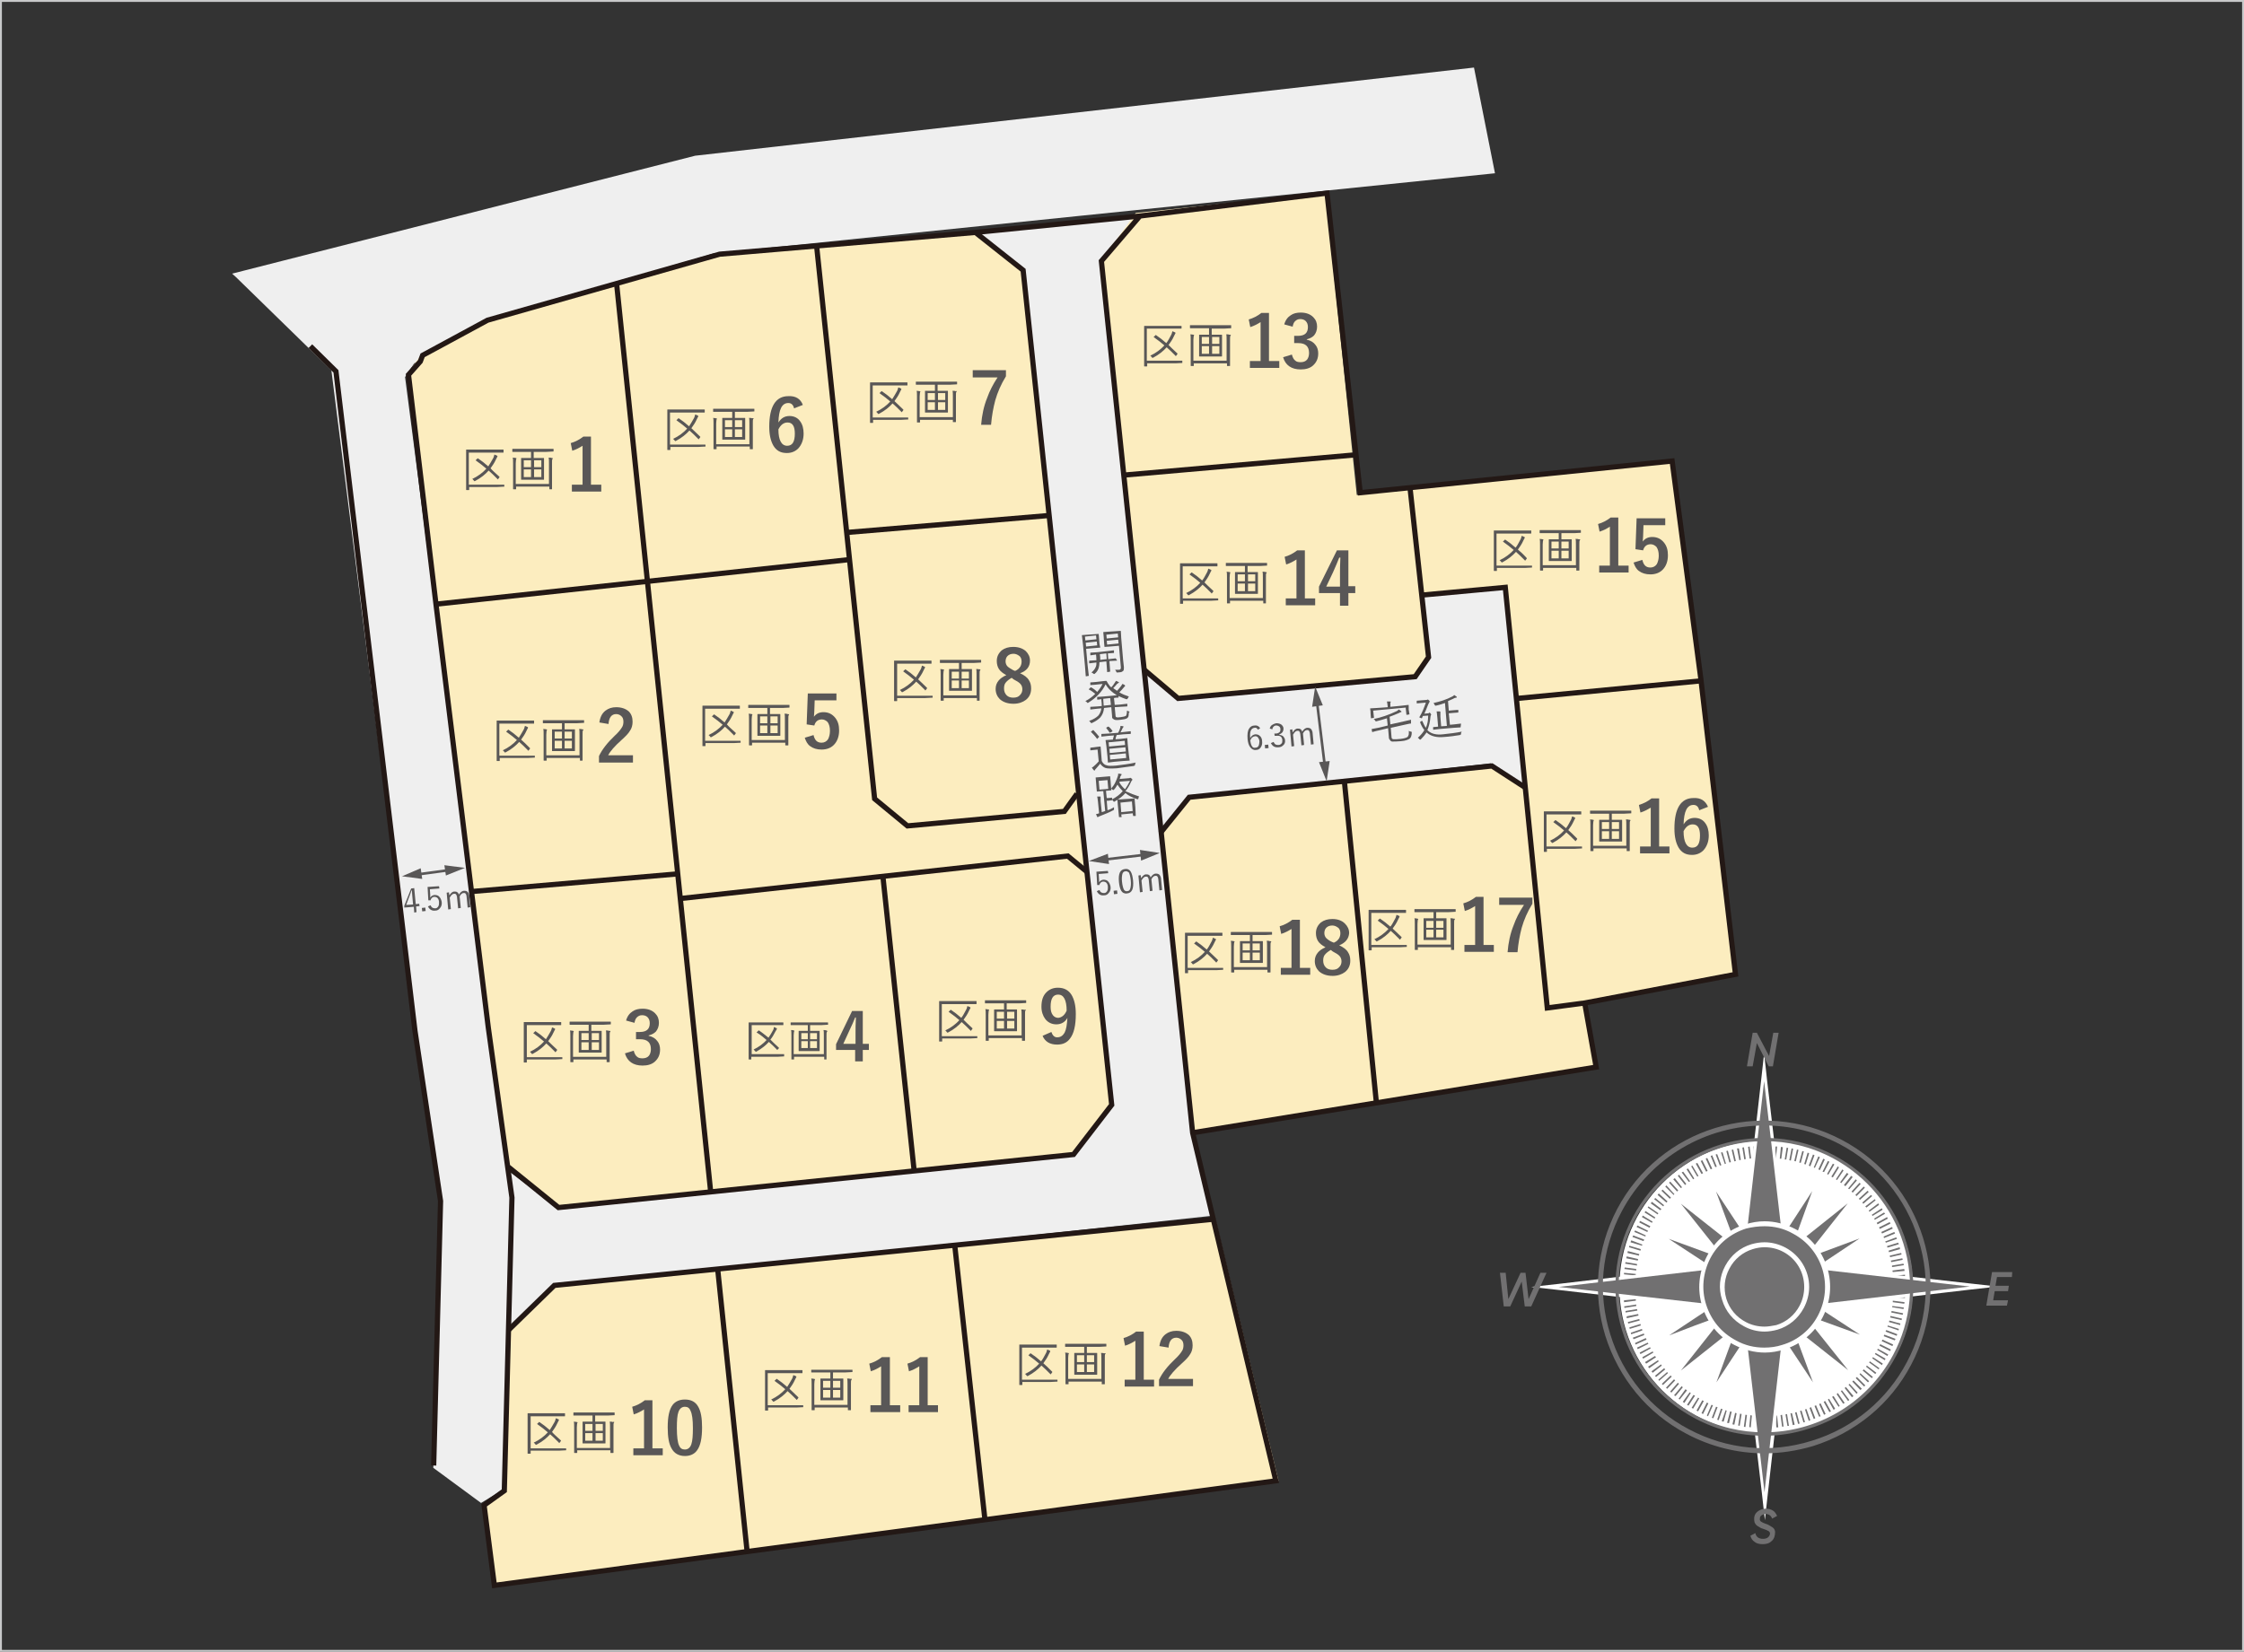 <?xml version="1.0" encoding="utf-8"?>
<!-- Generator: Adobe Illustrator 28.0.0, SVG Export Plug-In . SVG Version: 6.00 Build 0)  -->
<svg version="1.1" id="レイヤー_1" xmlns="http://www.w3.org/2000/svg" xmlns:xlink="http://www.w3.org/1999/xlink" x="0px"
	 y="0px" viewBox="0 0 587.8 432.8" style="enable-background:new 0 0 587.8 432.8;" xml:space="preserve">
<rect x="0" y="0" width="587.8" height="432.8" fill="#333333" stroke="none"/>
<style type="text/css">
	.st0{fill:#C8C9CA;}
	.st1{fill:#EFEFEF;}
	.st2{fill:#FCEDBF;}
	.st3{fill:#FCEDAE;}
	.st4{fill:none;stroke:#231815;stroke-width:1.362;}
	.st5{fill:#FFFFFF;}
	.st6{fill:#717071;}
	.st7{fill:#595757;}
	.st8{fill:none;stroke:#595757;stroke-width:0.681;stroke-miterlimit:10;}
</style>
<path class="st0" d="M587.3,432.3H0.5V0.5h586.8V432.3z M587.8,0H0v432.8h587.8V0z"/>
<polygon class="st1" points="60.8,71.7 182.1,40.8 386.1,17.7 391.6,45.4 186.9,66.4 124.4,85.1 108.5,95.2 106.1,98.8 127.6,264.6 
	132.9,306.6 145.2,315.8 281.2,302.5 291.2,289.5 268,70.8 255.5,60.9 298.6,56.6 288.5,68.4 300,174 307.9,182.6 370,177.5 
	374.2,171.3 372.7,155.9 394.3,153.9 399.5,206 390.5,200 311.5,208.9 304.2,217.4 311.9,295.5 317.1,318.6 144.2,337.2 
	132.9,349.9 131.8,390.3 126,393.8 113.5,384.6 115.9,315.6 108,264.9 86.8,97 61.8,72.6 "/>
<polygon class="st2" points="126.8,394.1 129.9,415 334.9,388 318.4,319.6 145.8,336.4 133.8,347.7 132.1,390.6 "/>
<polygon class="st2" points="132.8,305.9 146.3,316.4 281.2,302.5 291.3,288.5 268,70.8 255.5,60.9 188.5,66.6 126.9,84 110.3,92.9 
	107,97.6 127.6,265.6 "/>
<polygon class="st2" points="304.2,217.4 312.7,296.4 418.1,279.6 415.2,262.3 454.9,254.7 438,120.8 355.4,129.7 347.2,50.5 
	297.5,55.8 288,68.9 299.4,174.9 308.6,183 369.8,177.5 374.2,172.2 372.7,155.9 394.7,154.2 399.5,206 391.2,200.7 311.5,208.9 "/>
<path class="st3" d="M391.8,193.6"/>
<polyline class="st4" points="298.6,56.6 288.5,68.4 312.4,296.8 334.2,388 129.5,415.4 126.8,394.4 132.1,390.6 134.1,313.8 
	127.9,269.2 114.2,158.3 107,98.2 110.1,94.7 110.7,93.1 127.7,83.9 188.5,66.6 255.5,60.9 298.6,56.6 347.6,50.6 356.3,129.1 
	438,120.8 445.5,177.7 454.6,255.3 415.1,262.8 405.3,264.1 394.3,153.9 372.7,155.9 "/>
<polyline class="st4" points="369.3,127.4 374.2,172.2 370.7,177.3 308.6,183 299.5,175.3 "/>
<polyline class="st4" points="304,218.2 311.5,208.9 390.8,200.7 399.6,206.4 "/>
<line class="st4" x1="397.4" y1="183" x2="445.5" y2="178.4"/>
<line class="st4" x1="352.1" y1="204.2" x2="360.5" y2="288.6"/>
<polyline class="st4" points="415.1,262.8 418.1,279.6 312.4,296.8 "/>
<polyline class="st4" points="133.2,348.5 145.2,336.8 317.4,319.5 "/>
<line class="st4" x1="250.1" y1="326.4" x2="258" y2="398.2"/>
<line class="st4" x1="188" y1="332.6" x2="195.7" y2="406.5"/>
<polyline class="st4" points="133.2,305.8 146.3,316.4 281.2,302.5 291.2,289.5 268,70.8 255.5,60.9 "/>
<polyline class="st4" points="213.9,64.4 229.1,209.3 237.7,216.4 278.8,212.6 282.1,208 "/>
<line class="st4" x1="222" y1="139.5" x2="274.4" y2="135.1"/>
<line class="st4" x1="294.2" y1="124.5" x2="354.8" y2="119.2"/>
<line class="st4" x1="114.2" y1="158.3" x2="222.7" y2="146.6"/>
<line class="st4" x1="161.5" y1="74.2" x2="186.2" y2="312.7"/>
<line class="st4" x1="123.5" y1="233.6" x2="177.2" y2="229"/>
<polyline class="st4" points="178.5,235.4 279.7,224.3 284.8,228.5 "/>
<line class="st4" x1="231.3" y1="229.9" x2="239.5" y2="307.2"/>
<polyline class="st4" points="81.3,90.7 88,97.3 108.7,270.1 115.4,314.7 113.6,384 "/>
<g>
	<circle class="st5" cx="462.6" cy="337.2" r="38.4"/>
	<g>
		<g>
			<g>
				<g>
					<g>
						<path class="st5" d="M477.7,345.4c-4.6,8.6-15.2,11.9-23.8,7.3c-8.6-4.6-11.9-15.2-7.3-23.8c4.6-8.6,15.2-11.9,23.8-7.3
							C479,326.2,482.3,336.8,477.7,345.4z"/>
					</g>
				</g>
			</g>
		</g>
		<g>
			<g>
				<g>
					<g>
						<g>
							<g>
								<g>
									<polygon class="st6" points="485.2,362 485.5,361.7 487.7,363.9 487.3,364.2 									"/>
								</g>
							</g>
						</g>
					</g>
					<g>
						<g>
							<g>
								<g>
									<polygon class="st6" points="484.2,362.8 484.5,362.6 486.6,364.9 486.3,365.2 									"/>
								</g>
							</g>
						</g>
					</g>
					<g>
						<g>
							<g>
								<g>
									<path class="st6" d="M482.2,364.5c0.1-0.1,0.2-0.2,0.3-0.2l1.9,2.5c-0.1,0.1-0.2,0.2-0.3,0.3L482.2,364.5z"/>
								</g>
							</g>
						</g>
					</g>
					<g>
						<g>
							<g>
								<g>
									<polygon class="st6" points="479.9,366 480.3,365.8 481.9,368.4 481.6,368.6 									"/>
								</g>
							</g>
						</g>
					</g>
					<g>
						<g>
							<g>
								<g>
									<polygon class="st6" points="478.8,366.7 479.1,366.5 480.7,369.1 480.3,369.4 									"/>
								</g>
							</g>
						</g>
					</g>
					<g>
						<g>
							<g>
								<g>
									<polygon class="st6" points="481.1,365.3 481.4,365 483.2,367.6 482.8,367.8 									"/>
								</g>
							</g>
						</g>
					</g>
					<g>
						<g>
							<g>
								<g>
									<polygon class="st6" points="483.2,363.7 483.5,363.4 485.5,365.8 485.1,366.1 									"/>
								</g>
							</g>
						</g>
					</g>
				</g>
				<g>
					<g>
						<g>
							<g>
								<g>
									<path class="st6" d="M477.7,367.3c0.1-0.1,0.2-0.1,0.4-0.2l1.5,2.7c-0.1,0.1-0.3,0.1-0.4,0.2L477.7,367.3z"/>
								</g>
							</g>
						</g>
					</g>
					<g>
						<g>
							<g>
								<g>
									<polygon class="st6" points="476.5,367.9 476.9,367.7 478.2,370.5 477.8,370.7 									"/>
								</g>
							</g>
						</g>
					</g>
					<g>
						<g>
							<g>
								<g>
									<polygon class="st6" points="474,368.9 474.4,368.7 475.5,371.6 475.1,371.8 									"/>
								</g>
							</g>
						</g>
					</g>
					<g>
						<g>
							<g>
								<g>
									<path class="st6" d="M471.5,369.7c0.1,0,0.3-0.1,0.4-0.1l0.9,3c-0.1,0-0.3,0.1-0.4,0.1L471.5,369.7z"/>
								</g>
							</g>
						</g>
					</g>
					<g>
						<g>
							<g>
								<g>
									<polygon class="st6" points="470.2,370.1 470.6,370 471.4,373 471,373.1 									"/>
								</g>
							</g>
						</g>
					</g>
					<g>
						<g>
							<g>
								<g>
									<polygon class="st6" points="472.8,369.3 473.2,369.2 474.2,372.1 473.8,372.3 									"/>
								</g>
							</g>
						</g>
					</g>
					<g>
						<g>
							<g>
								<g>
									<polygon class="st6" points="475.3,368.4 475.7,368.2 476.9,371.1 476.5,371.2 									"/>
								</g>
							</g>
						</g>
					</g>
				</g>
				<g>
					<g>
						<g>
							<g>
								<g>
									<polygon class="st6" points="469,370.3 469.4,370.3 470.1,373.3 469.6,373.4 									"/>
								</g>
							</g>
						</g>
					</g>
					<g>
						<g>
							<g>
								<g>
									<polygon class="st6" points="467.7,370.6 468.1,370.5 468.6,373.6 468.2,373.6 									"/>
								</g>
							</g>
						</g>
					</g>
					<g>
						<g>
							<g>
								<g>
									<polygon class="st6" points="465.1,370.9 465.5,370.9 465.8,374 465.3,374 									"/>
								</g>
							</g>
						</g>
					</g>
					<g>
						<g>
							<g>
								<g>
									<polygon class="st6" points="462.4,371 462.8,371 462.8,374.1 462.4,374.1 									"/>
								</g>
							</g>
						</g>
					</g>
					<g>
						<g>
							<g>
								<g>
									<polygon class="st6" points="461.1,371 461.5,371 461.4,374.1 461,374.1 									"/>
								</g>
							</g>
						</g>
					</g>
					<g>
						<g>
							<g>
								<g>
									<path class="st6" d="M463.7,371c0.1,0,0.3,0,0.4,0l0.2,3.1c-0.1,0-0.3,0-0.4,0L463.7,371z"/>
								</g>
							</g>
						</g>
					</g>
					<g>
						<g>
							<g>
								<g>
									<polygon class="st6" points="466.4,370.8 466.8,370.7 467.2,373.8 466.8,373.8 									"/>
								</g>
							</g>
						</g>
					</g>
				</g>
				<g>
					<g>
						<g>
							<g>
								<g>
									<polygon class="st6" points="459.8,371 460.2,371 460,374.1 459.6,374 									"/>
								</g>
							</g>
						</g>
					</g>
					<g>
						<g>
							<g>
								<g>
									<polygon class="st6" points="458.5,370.8 458.9,370.9 458.6,374 458.2,373.9 									"/>
								</g>
							</g>
						</g>
					</g>
					<g>
						<g>
							<g>
								<g>
									<polygon class="st6" points="455.8,370.4 456.2,370.5 455.7,373.6 455.3,373.5 									"/>
								</g>
							</g>
						</g>
					</g>
					<g>
						<g>
							<g>
								<g>
									<polygon class="st6" points="453.2,369.8 453.6,369.9 452.9,372.9 452.4,372.8 									"/>
								</g>
							</g>
						</g>
					</g>
					<g>
						<g>
							<g>
								<g>
									<polygon class="st6" points="452,369.5 452.3,369.6 451.5,372.5 451,372.4 									"/>
								</g>
							</g>
						</g>
					</g>
					<g>
						<g>
							<g>
								<g>
									<polygon class="st6" points="454.5,370.2 454.9,370.3 454.3,373.3 453.8,373.2 									"/>
								</g>
							</g>
						</g>
					</g>
					<g>
						<g>
							<g>
								<g>
									<path class="st6" d="M457.2,370.7c0.1,0,0.3,0,0.4,0.1l-0.4,3.1c-0.1,0-0.3,0-0.4-0.1L457.2,370.7z"/>
								</g>
							</g>
						</g>
					</g>
				</g>
				<g>
					<g>
						<g>
							<g>
								<g>
									<path class="st6" d="M450.8,369.1c0.1,0,0.2,0.1,0.4,0.1l-1,2.9c-0.1,0-0.3-0.1-0.4-0.1L450.8,369.1z"/>
								</g>
							</g>
						</g>
					</g>
					<g>
						<g>
							<g>
								<g>
									<polygon class="st6" points="449.5,368.6 449.9,368.7 448.8,371.6 448.4,371.5 									"/>
								</g>
							</g>
						</g>
					</g>
					<g>
						<g>
							<g>
								<g>
									<polygon class="st6" points="447.1,367.5 447.5,367.7 446.1,370.5 445.7,370.3 									"/>
								</g>
							</g>
						</g>
					</g>
					<g>
						<g>
							<g>
								<g>
									<path class="st6" d="M444.8,366.2c0.1,0.1,0.2,0.1,0.3,0.2l-1.6,2.7c-0.1-0.1-0.2-0.1-0.4-0.2L444.8,366.2z"/>
								</g>
							</g>
						</g>
					</g>
					<g>
						<g>
							<g>
								<g>
									<polygon class="st6" points="443.6,365.5 444,365.7 442.3,368.3 441.9,368.1 									"/>
								</g>
							</g>
						</g>
					</g>
					<g>
						<g>
							<g>
								<g>
									<polygon class="st6" points="445.9,366.9 446.3,367.1 444.8,369.8 444.4,369.6 									"/>
								</g>
							</g>
						</g>
					</g>
					<g>
						<g>
							<g>
								<g>
									<polygon class="st6" points="448.3,368.1 448.7,368.2 447.4,371.1 447.1,370.9 									"/>
								</g>
							</g>
						</g>
					</g>
				</g>
				<g>
					<g>
						<g>
							<g>
								<g>
									<polygon class="st6" points="442.6,364.8 442.9,365 441.2,367.6 440.8,367.3 									"/>
								</g>
							</g>
						</g>
					</g>
					<g>
						<g>
							<g>
								<g>
									<polygon class="st6" points="441.5,364 441.9,364.3 440,366.7 439.7,366.5 									"/>
								</g>
							</g>
						</g>
					</g>
					<g>
						<g>
							<g>
								<g>
									<path class="st6" d="M439.5,362.3c0.1,0.1,0.2,0.2,0.3,0.3l-2,2.3c-0.1-0.1-0.2-0.2-0.3-0.3L439.5,362.3z"/>
								</g>
							</g>
						</g>
					</g>
					<g>
						<g>
							<g>
								<g>
									<polygon class="st6" points="437.6,360.4 437.9,360.7 435.6,362.9 435.3,362.6 									"/>
								</g>
							</g>
						</g>
					</g>
					<g>
						<g>
							<g>
								<g>
									<polygon class="st6" points="436.7,359.5 436.9,359.8 434.6,361.8 434.4,361.5 									"/>
								</g>
							</g>
						</g>
					</g>
					<g>
						<g>
							<g>
								<g>
									<polygon class="st6" points="438.5,361.4 438.8,361.7 436.7,363.9 436.4,363.6 									"/>
								</g>
							</g>
						</g>
					</g>
					<g>
						<g>
							<g>
								<g>
									<polygon class="st6" points="440.5,363.2 440.8,363.5 438.9,365.8 438.5,365.6 									"/>
								</g>
							</g>
						</g>
					</g>
				</g>
				<g>
					<g>
						<g>
							<g>
								<g>
									<path class="st6" d="M435.9,358.5c0.1,0.1,0.2,0.2,0.3,0.3l-2.4,2c-0.1-0.1-0.2-0.2-0.3-0.3L435.9,358.5z"/>
								</g>
							</g>
						</g>
					</g>
					<g>
						<g>
							<g>
								<g>
									<polygon class="st6" points="435.1,357.5 435.3,357.8 432.9,359.7 432.6,359.3 									"/>
								</g>
							</g>
						</g>
					</g>
					<g>
						<g>
							<g>
								<g>
									<polygon class="st6" points="433.5,355.3 433.8,355.6 431.2,357.3 430.9,356.9 									"/>
								</g>
							</g>
						</g>
					</g>
					<g>
						<g>
							<g>
								<g>
									<polygon class="st6" points="432.2,353 432.4,353.3 429.7,354.8 429.5,354.4 									"/>
								</g>
							</g>
						</g>
					</g>
					<g>
						<g>
							<g>
								<g>
									<polygon class="st6" points="431.6,351.8 431.8,352.1 429,353.5 428.8,353.1 									"/>
								</g>
							</g>
						</g>
					</g>
					<g>
						<g>
							<g>
								<g>
									<path class="st6" d="M432.9,354.1c0.1,0.1,0.1,0.2,0.2,0.3l-2.7,1.6c-0.1-0.1-0.1-0.3-0.2-0.4L432.9,354.1z"/>
								</g>
							</g>
						</g>
					</g>
					<g>
						<g>
							<g>
								<g>
									<polygon class="st6" points="434.3,356.4 434.5,356.7 432,358.5 431.7,358.1 									"/>
								</g>
							</g>
						</g>
					</g>
				</g>
				<g>
					<g>
						<g>
							<g>
								<g>
									<polygon class="st6" points="431.1,350.6 431.3,351 428.4,352.3 428.3,351.9 									"/>
								</g>
							</g>
						</g>
					</g>
					<g>
						<g>
							<g>
								<g>
									<polygon class="st6" points="430.6,349.4 430.7,349.8 427.9,350.9 427.7,350.5 									"/>
								</g>
							</g>
						</g>
					</g>
					<g>
						<g>
							<g>
								<g>
									<polygon class="st6" points="429.7,346.9 429.8,347.3 426.9,348.2 426.8,347.8 									"/>
								</g>
							</g>
						</g>
					</g>
					<g>
						<g>
							<g>
								<g>
									<polygon class="st6" points="429.1,344.3 429.2,344.7 426.1,345.4 426.1,344.9 									"/>
								</g>
							</g>
						</g>
					</g>
					<g>
						<g>
							<g>
								<g>
									<polygon class="st6" points="428.8,343 428.9,343.4 425.8,343.9 425.8,343.5 									"/>
								</g>
							</g>
						</g>
					</g>
					<g>
						<g>
							<g>
								<g>
									<polygon class="st6" points="429.4,345.6 429.5,346 426.5,346.8 426.4,346.4 									"/>
								</g>
							</g>
						</g>
					</g>
					<g>
						<g>
							<g>
								<g>
									<path class="st6" d="M430.1,348.2c0,0.1,0.1,0.3,0.1,0.4l-2.9,1c-0.1-0.1-0.1-0.3-0.1-0.4L430.1,348.2z"/>
								</g>
							</g>
						</g>
					</g>
				</g>
				<g>
					<g>
						<g>
							<g>
								<g>
									<path class="st6" d="M428.6,341.8c0,0.1,0,0.3,0,0.4l-3.1,0.5c0-0.1,0-0.3-0.1-0.4L428.6,341.8z"/>
								</g>
							</g>
						</g>
					</g>
					<g>
						<g>
							<g>
								<g>
									<polygon class="st6" points="428.5,340.4 428.5,340.8 425.4,341.2 425.4,340.7 									"/>
								</g>
							</g>
						</g>
					</g>
					<g>
						<g>
							<g>
								<g>
									<polygon class="st6" points="428.3,337.8 428.3,338.2 425.3,338.3 425.2,337.8 									"/>
								</g>
							</g>
						</g>
					</g>
					<g>
						<g>
							<g>
								<g>
									<polygon class="st6" points="428.4,335.1 428.4,335.5 425.3,335.3 425.3,334.9 									"/>
								</g>
							</g>
						</g>
					</g>
					<g>
						<g>
							<g>
								<g>
									<path class="st6" d="M428.5,333.8c0,0.1,0,0.3,0,0.4l-3.1-0.3c0-0.1,0-0.3,0-0.4L428.5,333.8z"/>
								</g>
							</g>
						</g>
					</g>
					<g>
						<g>
							<g>
								<g>
									<polygon class="st6" points="428.3,336.4 428.3,336.8 425.2,336.8 425.2,336.4 									"/>
								</g>
							</g>
						</g>
					</g>
					<g>
						<g>
							<g>
								<g>
									<polygon class="st6" points="428.4,339.1 428.4,339.5 425.3,339.7 425.3,339.3 									"/>
								</g>
							</g>
						</g>
					</g>
				</g>
				<g>
					<g>
						<g>
							<g>
								<g>
									<polygon class="st6" points="428.6,332.5 428.6,332.9 425.5,332.5 425.6,332.1 									"/>
								</g>
							</g>
						</g>
					</g>
					<g>
						<g>
							<g>
								<g>
									<polygon class="st6" points="428.8,331.2 428.8,331.6 425.7,331.1 425.8,330.7 									"/>
								</g>
							</g>
						</g>
					</g>
					<g>
						<g>
							<g>
								<g>
									<polygon class="st6" points="429.4,328.6 429.3,329 426.3,328.3 426.4,327.8 									"/>
								</g>
							</g>
						</g>
					</g>
					<g>
						<g>
							<g>
								<g>
									<polygon class="st6" points="430.2,326.1 430.1,326.4 427.1,325.5 427.3,325 									"/>
								</g>
							</g>
						</g>
					</g>
					<g>
						<g>
							<g>
								<g>
									<polygon class="st6" points="430.7,324.8 430.5,325.2 427.6,324.1 427.8,323.7 									"/>
								</g>
							</g>
						</g>
					</g>
					<g>
						<g>
							<g>
								<g>
									<path class="st6" d="M429.8,327.3c0,0.1-0.1,0.3-0.1,0.4l-3-0.9c0-0.1,0.1-0.3,0.1-0.4L429.8,327.3z"/>
								</g>
							</g>
						</g>
					</g>
					<g>
						<g>
							<g>
								<g>
									<polygon class="st6" points="429.1,329.9 429,330.3 426,329.7 426.1,329.2 									"/>
								</g>
							</g>
						</g>
					</g>
				</g>
				<g>
					<g>
						<g>
							<g>
								<g>
									<polygon class="st6" points="431.1,323.7 431,324 428.1,322.8 428.3,322.4 									"/>
								</g>
							</g>
						</g>
					</g>
					<g>
						<g>
							<g>
								<g>
									<polygon class="st6" points="431.7,322.5 431.5,322.8 428.7,321.5 428.9,321.1 									"/>
								</g>
							</g>
						</g>
					</g>
					<g>
						<g>
							<g>
								<g>
									<polygon class="st6" points="432.9,320.1 432.7,320.4 430.1,318.9 430.3,318.5 									"/>
								</g>
							</g>
						</g>
					</g>
					<g>
						<g>
							<g>
								<g>
									<polygon class="st6" points="434.4,317.9 434.2,318.2 431.6,316.4 431.8,316.1 									"/>
								</g>
							</g>
						</g>
					</g>
					<g>
						<g>
							<g>
								<g>
									<polygon class="st6" points="435.2,316.8 434.9,317.1 432.4,315.3 432.7,314.9 									"/>
								</g>
							</g>
						</g>
					</g>
					<g>
						<g>
							<g>
								<g>
									<polygon class="st6" points="433.6,319 433.4,319.3 430.8,317.7 431,317.3 									"/>
								</g>
							</g>
						</g>
					</g>
					<g>
						<g>
							<g>
								<g>
									<path class="st6" d="M432.3,321.3c-0.1,0.1-0.1,0.2-0.2,0.4l-2.7-1.4c0.1-0.1,0.1-0.3,0.2-0.4L432.3,321.3z"/>
								</g>
							</g>
						</g>
					</g>
				</g>
				<g>
					<g>
						<g>
							<g>
								<g>
									<path class="st6" d="M435.9,315.8c-0.1,0.1-0.2,0.2-0.2,0.3l-2.4-1.9c0.1-0.1,0.2-0.2,0.3-0.3L435.9,315.8z"/>
								</g>
							</g>
						</g>
					</g>
					<g>
						<g>
							<g>
								<g>
									<polygon class="st6" points="436.8,314.8 436.5,315.1 434.2,313.1 434.5,312.7 									"/>
								</g>
							</g>
						</g>
					</g>
					<g>
						<g>
							<g>
								<g>
									<polygon class="st6" points="438.6,312.9 438.4,313.1 436.2,310.9 436.5,310.6 									"/>
								</g>
							</g>
						</g>
					</g>
					<g>
						<g>
							<g>
								<g>
									<polygon class="st6" points="440.6,311.1 440.3,311.3 438.3,309 438.7,308.7 									"/>
								</g>
							</g>
						</g>
					</g>
					<g>
						<g>
							<g>
								<g>
									<polygon class="st6" points="441.7,310.2 441.4,310.5 439.5,308.1 439.8,307.8 									"/>
								</g>
							</g>
						</g>
					</g>
					<g>
						<g>
							<g>
								<g>
									<path class="st6" d="M439.6,311.9c-0.1,0.1-0.2,0.2-0.3,0.3l-2.1-2.3c0.1-0.1,0.2-0.2,0.3-0.3L439.6,311.9z"/>
								</g>
							</g>
						</g>
					</g>
					<g>
						<g>
							<g>
								<g>
									<polygon class="st6" points="437.7,313.8 437.4,314.1 435.2,312 435.5,311.7 									"/>
								</g>
							</g>
						</g>
					</g>
				</g>
				<g>
					<g>
						<g>
							<g>
								<g>
									<polygon class="st6" points="442.7,309.5 442.4,309.7 440.5,307.2 440.9,307 									"/>
								</g>
							</g>
						</g>
					</g>
					<g>
						<g>
							<g>
								<g>
									<path class="st6" d="M443.8,308.8c-0.1,0.1-0.2,0.1-0.3,0.2l-1.7-2.6c0.1-0.1,0.2-0.2,0.4-0.2L443.8,308.8z"/>
								</g>
							</g>
						</g>
					</g>
					<g>
						<g>
							<g>
								<g>
									<polygon class="st6" points="446.1,307.4 445.7,307.6 444.2,304.9 444.6,304.7 									"/>
								</g>
							</g>
						</g>
					</g>
					<g>
						<g>
							<g>
								<g>
									<polygon class="st6" points="448.5,306.2 448.1,306.4 446.8,303.6 447.2,303.4 									"/>
								</g>
							</g>
						</g>
					</g>
					<g>
						<g>
							<g>
								<g>
									<path class="st6" d="M449.7,305.7c-0.1,0-0.3,0.1-0.4,0.1l-1.2-2.9c0.1-0.1,0.3-0.1,0.4-0.2L449.7,305.7z"/>
								</g>
							</g>
						</g>
					</g>
					<g>
						<g>
							<g>
								<g>
									<polygon class="st6" points="447.3,306.8 446.9,307 445.5,304.2 445.9,304 									"/>
								</g>
							</g>
						</g>
					</g>
					<g>
						<g>
							<g>
								<g>
									<polygon class="st6" points="444.9,308.1 444.6,308.3 443,305.6 443.3,305.4 									"/>
								</g>
							</g>
						</g>
					</g>
				</g>
				<g>
					<g>
						<g>
							<g>
								<g>
									<polygon class="st6" points="450.9,305.3 450.5,305.4 449.4,302.5 449.8,302.4 									"/>
								</g>
							</g>
						</g>
					</g>
					<g>
						<g>
							<g>
								<g>
									<polygon class="st6" points="452.1,304.9 451.8,305 450.8,302 451.2,301.9 									"/>
								</g>
							</g>
						</g>
					</g>
					<g>
						<g>
							<g>
								<g>
									<polygon class="st6" points="454.7,304.2 454.3,304.3 453.6,301.3 454,301.2 									"/>
								</g>
							</g>
						</g>
					</g>
					<g>
						<g>
							<g>
								<g>
									<path class="st6" d="M457.3,303.7c-0.1,0-0.3,0-0.4,0.1l-0.5-3.1c0.1,0,0.3-0.1,0.4-0.1L457.3,303.7z"/>
								</g>
							</g>
						</g>
					</g>
					<g>
						<g>
							<g>
								<g>
									<polygon class="st6" points="458.7,303.5 458.3,303.6 457.9,300.5 458.3,300.4 									"/>
								</g>
							</g>
						</g>
					</g>
					<g>
						<g>
							<g>
								<g>
									<polygon class="st6" points="456,303.9 455.6,304 455,300.9 455.5,300.9 									"/>
								</g>
							</g>
						</g>
					</g>
					<g>
						<g>
							<g>
								<g>
									<polygon class="st6" points="453.4,304.5 453,304.6 452.2,301.6 452.6,301.5 									"/>
								</g>
							</g>
						</g>
					</g>
				</g>
				<g>
					<g>
						<g>
							<g>
								<g>
									<polygon class="st6" points="459.9,303.4 459.5,303.4 459.3,300.4 459.7,300.3 									"/>
								</g>
							</g>
						</g>
					</g>
					<g>
						<g>
							<g>
								<g>
									<polygon class="st6" points="461.2,303.4 460.8,303.4 460.7,300.3 461.1,300.3 									"/>
								</g>
							</g>
						</g>
					</g>
					<g>
						<g>
							<g>
								<g>
									<path class="st6" d="M463.9,303.4c-0.1,0-0.3,0-0.4,0l0.1-3.1c0.1,0,0.3,0,0.4,0L463.9,303.4z"/>
								</g>
							</g>
						</g>
					</g>
					<g>
						<g>
							<g>
								<g>
									<polygon class="st6" points="466.6,303.6 466.2,303.6 466.5,300.5 467,300.6 									"/>
								</g>
							</g>
						</g>
					</g>
					<g>
						<g>
							<g>
								<g>
									<polygon class="st6" points="467.9,303.8 467.5,303.8 468,300.7 468.4,300.8 									"/>
								</g>
							</g>
						</g>
					</g>
					<g>
						<g>
							<g>
								<g>
									<polygon class="st6" points="465.2,303.5 464.8,303.4 465.1,300.4 465.5,300.4 									"/>
								</g>
							</g>
						</g>
					</g>
					<g>
						<g>
							<g>
								<g>
									<polygon class="st6" points="462.6,303.3 462.2,303.3 462.2,300.2 462.6,300.3 									"/>
								</g>
							</g>
						</g>
					</g>
				</g>
				<g>
					<g>
						<g>
							<g>
								<g>
									<polygon class="st6" points="469.1,304.1 468.7,304 469.3,300.9 469.7,301 									"/>
								</g>
							</g>
						</g>
					</g>
					<g>
						<g>
							<g>
								<g>
									<path class="st6" d="M470.4,304.3c-0.1,0-0.3-0.1-0.4-0.1l0.7-3c0.1,0,0.3,0.1,0.4,0.1L470.4,304.3z"/>
								</g>
							</g>
						</g>
					</g>
					<g>
						<g>
							<g>
								<g>
									<polygon class="st6" points="473,305.1 472.6,305 473.5,302 473.9,302.2 									"/>
								</g>
							</g>
						</g>
					</g>
					<g>
						<g>
							<g>
								<g>
									<polygon class="st6" points="475.4,306 475.1,305.9 476.3,303 476.7,303.2 									"/>
								</g>
							</g>
						</g>
					</g>
					<g>
						<g>
							<g>
								<g>
									<path class="st6" d="M476.7,306.6c-0.1-0.1-0.2-0.1-0.4-0.2l1.3-2.8c0.1,0.1,0.3,0.1,0.4,0.2L476.7,306.6z"/>
								</g>
							</g>
						</g>
					</g>
					<g>
						<g>
							<g>
								<g>
									<polygon class="st6" points="474.2,305.6 473.8,305.4 474.9,302.5 475.3,302.7 									"/>
								</g>
							</g>
						</g>
					</g>
					<g>
						<g>
							<g>
								<g>
									<polygon class="st6" points="471.7,304.7 471.3,304.6 472.1,301.6 472.5,301.7 									"/>
								</g>
							</g>
						</g>
					</g>
				</g>
				<g>
					<g>
						<g>
							<g>
								<g>
									<polygon class="st6" points="477.8,307.1 477.4,307 478.8,304.2 479.2,304.4 									"/>
								</g>
							</g>
						</g>
					</g>
					<g>
						<g>
							<g>
								<g>
									<polygon class="st6" points="478.9,307.8 478.6,307.6 480.1,304.9 480.5,305.1 									"/>
								</g>
							</g>
						</g>
					</g>
					<g>
						<g>
							<g>
								<g>
									<polygon class="st6" points="481.2,309.2 480.9,309 482.6,306.4 482.9,306.7 									"/>
								</g>
							</g>
						</g>
					</g>
					<g>
						<g>
							<g>
								<g>
									<polygon class="st6" points="483.4,310.8 483,310.5 484.9,308.1 485.3,308.4 									"/>
								</g>
							</g>
						</g>
					</g>
					<g>
						<g>
							<g>
								<g>
									<polygon class="st6" points="484.4,311.6 484.1,311.4 486.1,309 486.4,309.3 									"/>
								</g>
							</g>
						</g>
					</g>
					<g>
						<g>
							<g>
								<g>
									<path class="st6" d="M482.3,310c-0.1-0.1-0.2-0.2-0.3-0.2l1.8-2.5c0.1,0.1,0.2,0.2,0.4,0.3L482.3,310z"/>
								</g>
							</g>
						</g>
					</g>
					<g>
						<g>
							<g>
								<g>
									<polygon class="st6" points="480.1,308.5 479.7,308.3 481.4,305.6 481.7,305.9 									"/>
								</g>
							</g>
						</g>
					</g>
				</g>
				<g>
					<g>
						<g>
							<g>
								<g>
									<polygon class="st6" points="485.3,312.5 485,312.2 487.1,309.9 487.4,310.2 									"/>
								</g>
							</g>
						</g>
					</g>
					<g>
						<g>
							<g>
								<g>
									<path class="st6" d="M486.3,313.4c-0.1-0.1-0.2-0.2-0.3-0.3l2.2-2.2c0.1,0.1,0.2,0.2,0.3,0.3L486.3,313.4z"/>
								</g>
							</g>
						</g>
					</g>
					<g>
						<g>
							<g>
								<g>
									<polygon class="st6" points="488.1,315.4 487.8,315.1 490.1,313.1 490.4,313.4 									"/>
								</g>
							</g>
						</g>
					</g>
					<g>
						<g>
							<g>
								<g>
									<polygon class="st6" points="489.7,317.5 489.5,317.2 492,315.3 492.2,315.7 									"/>
								</g>
							</g>
						</g>
					</g>
					<g>
						<g>
							<g>
								<g>
									<path class="st6" d="M490.5,318.6c-0.1-0.1-0.1-0.2-0.2-0.3l2.6-1.7c0.1,0.1,0.2,0.2,0.2,0.4L490.5,318.6z"/>
								</g>
							</g>
						</g>
					</g>
					<g>
						<g>
							<g>
								<g>
									<polygon class="st6" points="488.9,316.4 488.6,316.1 491.1,314.2 491.3,314.5 									"/>
								</g>
							</g>
						</g>
					</g>
					<g>
						<g>
							<g>
								<g>
									<polygon class="st6" points="487.2,314.4 486.9,314.1 489.2,312 489.5,312.3 									"/>
								</g>
							</g>
						</g>
					</g>
				</g>
				<g>
					<g>
						<g>
							<g>
								<g>
									<polygon class="st6" points="491.1,319.6 490.9,319.3 493.5,317.7 493.8,318 									"/>
								</g>
							</g>
						</g>
					</g>
					<g>
						<g>
							<g>
								<g>
									<polygon class="st6" points="491.8,320.8 491.6,320.4 494.3,318.9 494.5,319.3 									"/>
								</g>
							</g>
						</g>
					</g>
					<g>
						<g>
							<g>
								<g>
									<path class="st6" d="M493,323.2c-0.1-0.1-0.1-0.2-0.2-0.4l2.8-1.3c0.1,0.1,0.1,0.3,0.2,0.4L493,323.2z"/>
								</g>
							</g>
						</g>
					</g>
					<g>
						<g>
							<g>
								<g>
									<polygon class="st6" points="494,325.6 493.8,325.3 496.7,324.2 496.9,324.6 									"/>
								</g>
							</g>
						</g>
					</g>
					<g>
						<g>
							<g>
								<g>
									<polygon class="st6" points="494.4,326.9 494.3,326.5 497.2,325.6 497.4,326 									"/>
								</g>
							</g>
						</g>
					</g>
					<g>
						<g>
							<g>
								<g>
									<polygon class="st6" points="493.5,324.4 493.4,324 496.2,322.8 496.4,323.2 									"/>
								</g>
							</g>
						</g>
					</g>
					<g>
						<g>
							<g>
								<g>
									<polygon class="st6" points="492.4,322 492.2,321.6 495,320.2 495.2,320.6 									"/>
								</g>
							</g>
						</g>
					</g>
				</g>
				<g>
					<g>
						<g>
							<g>
								<g>
									<polygon class="st6" points="494.8,328.1 494.7,327.7 497.6,326.8 497.7,327.3 									"/>
								</g>
							</g>
						</g>
					</g>
					<g>
						<g>
							<g>
								<g>
									<path class="st6" d="M495.1,329.4c0-0.1-0.1-0.3-0.1-0.4l3-0.7c0,0.1,0.1,0.3,0.1,0.4L495.1,329.4z"/>
								</g>
							</g>
						</g>
					</g>
					<g>
						<g>
							<g>
								<g>
									<polygon class="st6" points="495.6,332 495.6,331.6 498.6,331.1 498.7,331.5 									"/>
								</g>
							</g>
						</g>
					</g>
					<g>
						<g>
							<g>
								<g>
									<polygon class="st6" points="495.9,334.7 495.9,334.3 499,334 499,334.4 									"/>
								</g>
							</g>
						</g>
					</g>
					<g>
						<g>
							<g>
								<g>
									<polygon class="st6" points="496,336 496,335.6 499.1,335.4 499.1,335.9 									"/>
								</g>
							</g>
						</g>
					</g>
					<g>
						<g>
							<g>
								<g>
									<polygon class="st6" points="495.8,333.3 495.7,332.9 498.8,332.5 498.9,333 									"/>
								</g>
							</g>
						</g>
					</g>
					<g>
						<g>
							<g>
								<g>
									<polygon class="st6" points="495.4,330.7 495.3,330.3 498.3,329.7 498.4,330.1 									"/>
								</g>
							</g>
						</g>
					</g>
				</g>
				<g>
					<g>
						<g>
							<g>
								<g>
									<path class="st6" d="M496,337.2c0-0.1,0-0.3,0-0.4l3.1,0c0,0.1,0,0.3,0,0.4L496,337.2z"/>
								</g>
							</g>
						</g>
					</g>
					<g>
						<g>
							<g>
								<g>
									<polygon class="st6" points="496,338.6 496,338.2 499.1,338.3 499.1,338.7 									"/>
								</g>
							</g>
						</g>
					</g>
					<g>
						<g>
							<g>
								<g>
									<polygon class="st6" points="495.8,341.2 495.8,340.8 498.9,341.2 498.8,341.6 									"/>
								</g>
							</g>
						</g>
					</g>
					<g>
						<g>
							<g>
								<g>
									<path class="st6" d="M495.4,343.9c0-0.1,0.1-0.3,0.1-0.4l3,0.6c0,0.1-0.1,0.3-0.1,0.4L495.4,343.9z"/>
								</g>
							</g>
						</g>
					</g>
					<g>
						<g>
							<g>
								<g>
									<polygon class="st6" points="495.1,345.2 495.2,344.8 498.2,345.5 498.1,345.9 									"/>
								</g>
							</g>
						</g>
					</g>
					<g>
						<g>
							<g>
								<g>
									<polygon class="st6" points="495.6,342.5 495.7,342.2 498.7,342.6 498.6,343 									"/>
								</g>
							</g>
						</g>
					</g>
					<g>
						<g>
							<g>
								<g>
									<polygon class="st6" points="495.9,339.9 495.9,339.5 499,339.7 499,340.1 									"/>
								</g>
							</g>
						</g>
					</g>
				</g>
				<g>
					<g>
						<g>
							<g>
								<g>
									<polygon class="st6" points="494.8,346.4 494.9,346 497.8,346.8 497.7,347.2 									"/>
								</g>
							</g>
						</g>
					</g>
					<g>
						<g>
							<g>
								<g>
									<polygon class="st6" points="494.4,347.6 494.5,347.3 497.4,348.2 497.3,348.6 									"/>
								</g>
							</g>
						</g>
					</g>
					<g>
						<g>
							<g>
								<g>
									<path class="st6" d="M493.4,350.1c0.1-0.1,0.1-0.2,0.2-0.4l2.9,1.1c0,0.1-0.1,0.3-0.2,0.4L493.4,350.1z"/>
								</g>
							</g>
						</g>
					</g>
					<g>
						<g>
							<g>
								<g>
									<polygon class="st6" points="492.3,352.6 492.5,352.2 495.3,353.6 495.1,354 									"/>
								</g>
							</g>
						</g>
					</g>
					<g>
						<g>
							<g>
								<g>
									<polygon class="st6" points="491.7,353.7 491.9,353.4 494.6,354.9 494.4,355.3 									"/>
								</g>
							</g>
						</g>
					</g>
					<g>
						<g>
							<g>
								<g>
									<polygon class="st6" points="492.9,351.4 493.1,351 495.9,352.3 495.7,352.7 									"/>
								</g>
							</g>
						</g>
					</g>
					<g>
						<g>
							<g>
								<g>
									<polygon class="st6" points="493.9,348.9 494.1,348.5 497,349.6 496.8,350 									"/>
								</g>
							</g>
						</g>
					</g>
				</g>
				<g>
					<g>
						<g>
							<g>
								<g>
									<polygon class="st6" points="491.1,354.8 491.3,354.5 493.9,356 493.7,356.4 									"/>
								</g>
							</g>
						</g>
					</g>
					<g>
						<g>
							<g>
								<g>
									<path class="st6" d="M490.4,355.9c0.1-0.1,0.2-0.2,0.2-0.3l2.6,1.7c-0.1,0.1-0.2,0.2-0.2,0.4L490.4,355.9z"/>
								</g>
							</g>
						</g>
					</g>
					<g>
						<g>
							<g>
								<g>
									<polygon class="st6" points="488.8,358.1 489,357.8 491.5,359.7 491.2,360 									"/>
								</g>
							</g>
						</g>
					</g>
					<g>
						<g>
							<g>
								<g>
									<polygon class="st6" points="487.1,360.1 487.3,359.8 489.6,361.9 489.3,362.2 									"/>
								</g>
							</g>
						</g>
					</g>
					<g>
						<g>
							<g>
								<g>
									<polygon class="st6" points="486.1,361.1 486.4,360.8 488.6,363 488.3,363.3 									"/>
								</g>
							</g>
						</g>
					</g>
					<g>
						<g>
							<g>
								<g>
									<polygon class="st6" points="487.9,359.1 488.2,358.8 490.6,360.8 490.3,361.1 									"/>
								</g>
							</g>
						</g>
					</g>
					<g>
						<g>
							<g>
								<g>
									<polygon class="st6" points="489.6,357 489.8,356.7 492.3,358.5 492.1,358.8 									"/>
								</g>
							</g>
						</g>
					</g>
				</g>
			</g>
		</g>
		<g>
			<g>
				<g>
					<g>
						<polygon class="st6" points="456.2,343.2 404.6,337.3 456.2,331.2 462.1,279.6 468.1,331.2 519.7,337.1 468.1,343.1 
							462.2,394.7 						"/>
					</g>
				</g>
			</g>
			<g>
				<g>
					<g>
						<path class="st5" d="M462.1,283.3l5.6,48.3l48.3,5.5l-48.3,5.6l-5.5,48.3l-5.6-48.3l-34.4-3.9l-13.9-1.6l48.3-5.6L462.1,283.3
							L462.1,283.3z M462.1,276l-0.8,7.2l-5.4,47.6l-47.6,5.6l-7.2,0.8l7.2,0.8l13.9,1.6l33.7,3.9l5.6,47.6l0.8,7.2l0.8-7.2
							l5.4-47.6l47.6-5.6l7.2-0.8l-7.2-0.8l-47.6-5.4l-5.6-47.6L462.1,276L462.1,276z"/>
					</g>
				</g>
			</g>
		</g>
		<g>
			<g>
				<g>
					<g>
						<path class="st6" d="M462.2,376.2c-6.3,0-12.5-1.5-18.3-4.6c-19-10.1-26.3-33.7-16.2-52.7c10.1-19,33.7-26.3,52.7-16.2
							c9.2,4.9,16,13,19,23c3.1,10,2.1,20.5-2.8,29.7c-4.9,9.2-13,16-23,19C469.9,375.6,466,376.2,462.2,376.2z M462.2,299
							c-13.7,0-26.9,7.4-33.8,20.3c-9.8,18.6-2.7,41.7,15.9,51.6c5.7,3,11.8,4.4,17.8,4.4c13.7,0,26.9-7.4,33.8-20.3
							c4.8-9,5.7-19.3,2.7-29.1c-3-9.7-9.6-17.7-18.6-22.5C474.3,300.4,468.2,299,462.2,299z"/>
					</g>
				</g>
			</g>
		</g>
		<g>
			<g>
				<g>
					<g>
						<path class="st6" d="M462.2,380.8c-7,0-14-1.7-20.4-5.1c-10.3-5.4-17.8-14.6-21.3-25.7c-3.4-11.1-2.3-22.9,3.1-33.2
							c11.2-21.2,37.6-29.4,58.9-18.1c21.2,11.2,29.4,37.6,18.1,58.9l-0.6-0.3l0.6,0.3c-5.4,10.3-14.6,17.8-25.7,21.3
							C470.8,380.1,466.5,380.8,462.2,380.8z M462.2,294.9c-15.2,0-29.8,8.2-37.4,22.5c-5.3,10-6.4,21.4-3,32.2
							c3.3,10.8,10.7,19.7,20.6,24.9c10,5.3,21.4,6.4,32.2,3c10.8-3.3,19.7-10.7,24.9-20.6c5.3-10,6.4-21.4,3-32.2
							c-3.3-10.8-10.7-19.7-20.6-24.9C475.6,296.5,468.9,294.9,462.2,294.9z"/>
					</g>
				</g>
			</g>
		</g>
		<g>
			<g>
				<g>
					<g>
						<path class="st6" d="M457.6,279.4l1.5-8.8l1.1,0l3.2,6.1l1.1-6.1l1.4,0l-1.5,8.8l-1.1,0l-3.1-6.1l-1.1,6.1L457.6,279.4z"/>
					</g>
				</g>
			</g>
			<g>
				<g>
					<g>
						<path class="st6" d="M461.7,404.6c-0.9,0-1.6-0.2-2.1-0.6c-0.6-0.4-0.9-0.9-1.1-1.6l1.3-0.7c0.2,1,0.9,1.5,2,1.5
							c0.5,0,0.9-0.1,1.2-0.3c0.3-0.2,0.5-0.5,0.6-0.8c0.1-0.4,0-0.7-0.3-0.9c-0.3-0.2-0.8-0.4-1.4-0.6c-0.2-0.1-0.4-0.1-0.6-0.2
							c-0.2-0.1-0.3-0.2-0.5-0.3c-0.2-0.1-0.3-0.2-0.5-0.3c-0.1-0.1-0.3-0.2-0.4-0.4c-0.1-0.1-0.2-0.3-0.3-0.5
							c0-0.2-0.1-0.3-0.1-0.6c0-0.2,0-0.4,0-0.7c0.1-0.8,0.5-1.3,1.1-1.7c0.6-0.4,1.3-0.6,2-0.6c0.7,0,1.3,0.2,1.8,0.5
							c0.5,0.3,0.8,0.8,1.1,1.4l-1.3,0.7c-0.3-0.8-0.9-1.2-1.7-1.2c-0.4,0-0.7,0.1-1,0.3c-0.3,0.2-0.5,0.4-0.5,0.8
							c-0.1,0.4,0,0.7,0.3,0.9c0.3,0.2,0.7,0.4,1.3,0.6c0.4,0.1,0.7,0.3,0.9,0.4c0.2,0.1,0.5,0.3,0.8,0.5c0.3,0.2,0.5,0.5,0.6,0.8
							c0.1,0.3,0.1,0.7,0,1.2c-0.1,0.8-0.5,1.4-1.1,1.8C463.4,404.4,462.6,404.6,461.7,404.6z"/>
					</g>
				</g>
			</g>
		</g>
		<g>
			<g>
				<g>
					<g>
						<path class="st6" d="M527,334.6l-3.9,0l-0.4,2.3l3.5,0l-0.2,1.4l-3.5,0l-0.4,2.4l3.9,0l-0.3,1.4l-5.4,0l1.5-8.8l5.3,0
							L527,334.6z"/>
					</g>
				</g>
			</g>
			<g>
				<g>
					<g>
						<path class="st6" d="M393.9,342.3l-1-8.8l1.5,0l0.7,6.9l3.2-6.9l1.3,0l0.8,6.9l3.1-6.9l1.6,0l-4,8.8l-1.7,0l-0.8-6.5l-3,6.5
							L393.9,342.3z"/>
					</g>
				</g>
			</g>
		</g>
		<g>
			<g>
				<g>
					<g>
						<polygon class="st6" points="466.1,335.9 474.7,312.1 460.9,333.3 437.1,324.6 458.3,338.5 449.6,362.2 453.6,356.1 
							463.5,341.1 487.2,349.7 						"/>
					</g>
				</g>
			</g>
			<g>
				<g>
					<g>
						<polygon class="st6" points="466.1,338.5 487.1,324.5 463.4,333.3 449.5,312.2 458.3,335.9 437.2,349.9 444,347.3 
							460.9,341.1 474.9,362.2 						"/>
					</g>
				</g>
			</g>
		</g>
		<g>
			<g>
				<g>
					<polygon class="st6" points="466.7,337.2 484,315.3 462.2,332.7 440.3,315.4 457.6,337.2 440.3,359.1 446.6,354.1 462.2,341.7 
						484.1,359 					"/>
				</g>
			</g>
		</g>
		<g>
			<g>
				<g>
					<g>
						<g>
							<g>
								<path class="st6" d="M462.2,353.7c-2.7,0-5.3-0.7-7.7-1.9c-3.9-2.1-6.8-5.5-8.1-9.7c-1.3-4.2-0.9-8.7,1.2-12.6
									c2.1-3.9,5.5-6.8,9.7-8.1c1.6-0.5,3.2-0.7,4.9-0.7c2.7,0,5.3,0.7,7.7,1.9c3.9,2.1,6.8,5.5,8.1,9.7c1.3,4.2,0.9,8.7-1.2,12.6
									c-1,1.9-2.4,3.6-4.1,5c-1.7,1.4-3.6,2.4-5.7,3.1C465.4,353.5,463.8,353.7,462.2,353.7z M462.2,326.1c-1.1,0-2.2,0.2-3.2,0.5
									c-2.8,0.9-5.1,2.8-6.5,5.4c-1.4,2.6-1.7,5.6-0.8,8.4c0.9,2.8,2.8,5.1,5.4,6.5c1.6,0.8,3.4,1.3,5.2,1.3
									c1.1,0,2.2-0.2,3.3-0.5c2.8-0.9,5.1-2.8,6.5-5.4c0.8-1.6,1.3-3.4,1.3-5.2c0-4.1-2.3-7.9-5.9-9.8
									C465.7,326.6,463.9,326.1,462.2,326.1z"/>
							</g>
						</g>
					</g>
					<g>
						<g>
							<g>
								<path class="st5" d="M462.2,321.3c2.6,0,5.1,0.6,7.4,1.9c7.8,4.1,10.7,13.7,6.6,21.5c-1,1.9-2.3,3.5-3.9,4.8
									c-1.6,1.3-3.4,2.3-5.5,2.9c-1.5,0.5-3.1,0.7-4.7,0.7c-2.6,0-5.1-0.6-7.4-1.9c-3.8-2-6.5-5.3-7.8-9.4
									c-1.3-4.1-0.8-8.4,1.1-12.1c2-3.8,5.3-6.5,9.4-7.8C459,321.5,460.6,321.3,462.2,321.3L462.2,321.3z M462.2,348.9
									c1.1,0,2.3-0.2,3.4-0.5c3-0.9,5.4-2.9,6.9-5.7c0.9-1.7,1.4-3.6,1.4-5.5c0-4.2-2.3-8.2-6.2-10.3c-1.7-0.9-3.6-1.4-5.5-1.4
									c-1.2,0-2.3,0.2-3.4,0.5c-3,0.9-5.4,2.9-6.9,5.7c-1.5,2.8-1.8,5.9-0.8,8.9c0.9,3,2.9,5.4,5.7,6.9
									C458.4,348.4,460.3,348.9,462.2,348.9L462.2,348.9z M462.2,320c-1.7,0-3.4,0.3-5,0.8c-4.4,1.3-8,4.3-10.1,8.4
									c-2.1,4.1-2.6,8.7-1.2,13.1c1.4,4.4,4.3,8,8.4,10.1c2.5,1.3,5.3,2,8,2c1.7,0,3.4-0.3,5-0.8c2.2-0.7,4.2-1.7,5.9-3.2
									c1.7-1.4,3.2-3.2,4.2-5.2c2.1-4,2.6-8.7,1.2-13.1c-1.4-4.4-4.3-8-8.4-10.1C467.7,320.7,464.9,320,462.2,320L462.2,320z
									 M462.2,347.6c-1.7,0-3.4-0.4-4.9-1.2c-2.5-1.3-4.3-3.5-5.1-6.1c-0.8-2.7-0.5-5.5,0.8-7.9c1.3-2.5,3.5-4.3,6.1-5.1
									c1-0.3,2-0.5,3.1-0.5c1.7,0,3.4,0.4,4.9,1.2c3.4,1.8,5.5,5.3,5.5,9.2c0,1.7-0.4,3.4-1.2,4.9c-1.3,2.5-3.5,4.3-6.1,5.1
									C464.2,347.4,463.2,347.6,462.2,347.6L462.2,347.6z"/>
							</g>
						</g>
					</g>
				</g>
			</g>
		</g>
	</g>
</g>
<g>
	<g>
		<path class="st7" d="M132.2,127.5C132.2,127.5,132.2,127.6,132.2,127.5l-1.9,0.1h-7.4v0.7c0,0.1,0,0.1-0.1,0.1h-0.6
			c-0.1,0-0.1,0-0.1-0.1l0-2.5v-5.4l0-2.5c0-0.1,0-0.1,0.1-0.1l1.7,0h6.2l1.7,0c0.1,0,0.1,0,0.1,0.1v0.6c0,0.1,0,0.1-0.1,0.1l-1.7,0
			h-7.3v8.4h7.4l1.8,0c0.1,0,0.1,0,0.1,0.1V127.5z M130.8,124.9C130.8,125,130.9,125,130.8,124.9c0.1,0.1,0,0.2,0,0.2l-0.3,0.4
			c0,0-0.1,0.1-0.1,0.1c0,0-0.1,0-0.1-0.1c-0.9-0.9-1.7-1.7-2.3-2.2c-0.9,1-2,1.9-3.5,2.7c-0.1,0-0.2,0.1-0.2,0.1
			c0,0-0.1-0.1-0.2-0.2c-0.1-0.1-0.2-0.3-0.4-0.4c1.5-0.7,2.8-1.7,3.7-2.7c-0.8-0.7-1.7-1.4-2.7-2.1c0,0-0.1-0.1-0.1-0.1
			c0,0,0-0.1,0.1-0.1l0.3-0.3c0,0,0.1-0.1,0.1-0.1c0,0,0,0,0.1,0c0.9,0.6,1.8,1.3,2.7,2.1c0.4-0.6,0.8-1.3,1.2-2
			c0.2-0.3,0.3-0.7,0.4-1.1c0.3,0.1,0.5,0.2,0.7,0.3c0.1,0,0.1,0.1,0.1,0.2c0,0,0,0.1-0.1,0.2c0,0-0.1,0.2-0.3,0.6
			c-0.4,0.9-0.9,1.6-1.4,2.3C128.9,123.2,129.7,123.9,130.8,124.9z"/>
		<path class="st7" d="M144.9,118.3C144.9,118.4,144.9,118.4,144.9,118.3l-1.8,0.1h-3.3v1.6h1l1.6,0c0.1,0,0.1,0,0.1,0.1l0,1.4v2.7
			l0,1.4c0,0.1,0,0.1-0.1,0.1l-1.6,0h-2.6l-1.6,0c-0.1,0-0.1,0-0.1-0.1l0-1.4v-2.7l0-1.4c0-0.1,0-0.1,0.1-0.1l1.6,0h0.9v-1.6H136
			l-1.7,0c-0.1,0-0.1,0-0.1-0.1v-0.6c0-0.1,0-0.1,0.1-0.1l1.7,0h7.2l1.7,0c0.1,0,0.1,0,0.1,0.1V118.3z M144.8,120.1
			c0,0.1,0,0.1-0.1,0.2c-0.1,0.1-0.1,0.5-0.1,1.1v4.3l0,2.4c0,0.1,0,0.1-0.1,0.1H144c-0.1,0-0.1,0-0.1-0.1v-0.6h-8.7v0.6
			c0,0.1,0,0.1-0.1,0.1h-0.6c-0.1,0-0.1,0-0.1-0.1l0-2.4v-4.3c0-0.7,0-1.2-0.1-1.5c0.4,0,0.6,0.1,0.8,0.1c0.1,0,0.2,0.1,0.2,0.1
			c0,0,0,0.1-0.1,0.2c0,0.1-0.1,0.5-0.1,1.1v5.4h8.7v-5.4c0-0.7,0-1.2-0.1-1.5c0.3,0,0.6,0,0.8,0.1
			C144.8,120,144.8,120.1,144.8,120.1z M139.1,122.4v-1.8h-1.9v1.8H139.1z M139.1,125v-2h-1.9v2H139.1z M141.8,122.4v-1.8h-1.9v1.8
			H141.8z M141.8,125v-2h-1.9v2H141.8z"/>
		<path class="st7" d="M154.8,114.4V127h2.7v1.8h-7.7V127h2.8v-10.2c-0.8,0.5-1.7,1-2.7,1.3l-0.4-2c1.1-0.3,2.3-0.9,3.3-1.7H154.8z"
			/>
	</g>
</g>
<g>
	<g>
		<path class="st7" d="M140.2,198.5C140.2,198.6,140.2,198.6,140.2,198.5l-1.9,0.1h-7.4v0.7c0,0.1,0,0.1-0.1,0.1h-0.6
			c-0.1,0-0.1,0-0.1-0.1l0-2.5v-5.4l0-2.5c0-0.1,0-0.1,0.1-0.1l1.7,0h6.2l1.7,0c0.1,0,0.1,0,0.1,0.1v0.6c0,0.1,0,0.1-0.1,0.1l-1.7,0
			h-7.3v8.4h7.4l1.8,0c0.1,0,0.1,0,0.1,0.1V198.5z M138.8,196C138.9,196,138.9,196,138.8,196c0.1,0.1,0,0.2,0,0.2l-0.3,0.4
			c0,0-0.1,0.1-0.1,0.1c0,0-0.1,0-0.1-0.1c-0.9-0.9-1.7-1.7-2.3-2.2c-0.9,1-2,1.9-3.5,2.7c-0.1,0-0.2,0.1-0.2,0.1
			c0,0-0.1-0.1-0.2-0.2c-0.1-0.1-0.2-0.3-0.4-0.4c1.5-0.7,2.8-1.7,3.7-2.7c-0.8-0.7-1.7-1.4-2.7-2.1c0,0-0.1-0.1-0.1-0.1
			c0,0,0-0.1,0.1-0.1l0.3-0.3c0,0,0.1-0.1,0.1-0.1c0,0,0,0,0.1,0c0.9,0.6,1.8,1.3,2.7,2.1c0.4-0.6,0.8-1.3,1.2-2
			c0.2-0.3,0.3-0.7,0.4-1.1c0.3,0.1,0.5,0.2,0.7,0.3c0.1,0,0.1,0.1,0.1,0.2c0,0,0,0.1-0.1,0.2c0,0-0.1,0.2-0.3,0.6
			c-0.4,0.9-0.9,1.6-1.4,2.3C137,194.2,137.8,195,138.8,196z"/>
		<path class="st7" d="M153,189.4C153,189.4,152.9,189.5,153,189.4l-1.8,0.1h-3.3v1.6h1l1.6,0c0.1,0,0.1,0,0.1,0.1l0,1.4v2.7l0,1.4
			c0,0.1,0,0.1-0.1,0.1l-1.6,0h-2.6l-1.6,0c-0.1,0-0.1,0-0.1-0.1l0-1.4v-2.7l0-1.4c0-0.1,0-0.1,0.1-0.1l1.6,0h0.9v-1.6H144l-1.7,0
			c-0.1,0-0.1,0-0.1-0.1v-0.6c0-0.1,0-0.1,0.1-0.1l1.7,0h7.2l1.7,0c0.1,0,0.1,0,0.1,0.1V189.4z M152.8,191.2c0,0.1,0,0.1-0.1,0.2
			c-0.1,0.1-0.1,0.5-0.1,1.1v4.3l0,2.4c0,0.1,0,0.1-0.1,0.1H152c-0.1,0-0.1,0-0.1-0.1v-0.6h-8.7v0.6c0,0.1,0,0.1-0.1,0.1h-0.6
			c-0.1,0-0.1,0-0.1-0.1l0-2.4v-4.3c0-0.7,0-1.2-0.1-1.5c0.4,0,0.6,0.1,0.8,0.1c0.1,0,0.2,0.1,0.2,0.1c0,0,0,0.1-0.1,0.2
			c0,0.1-0.1,0.5-0.1,1.1v5.4h8.7v-5.4c0-0.7,0-1.2-0.1-1.5c0.3,0,0.6,0,0.8,0.1C152.8,191.1,152.8,191.1,152.8,191.2z M147.2,193.5
			v-1.8h-1.9v1.8H147.2z M147.2,196.1v-2h-1.9v2H147.2z M149.8,193.5v-1.8h-1.9v1.8H149.8z M149.8,196.1v-2h-1.9v2H149.8z"/>
		<path class="st7" d="M157,189.3c0.2-1.4,0.7-2.4,1.6-3.1c0.8-0.6,1.7-0.9,2.8-0.9c1.4,0,2.5,0.4,3.3,1.1c0.7,0.7,1,1.6,1,2.7
			c0,0.9-0.2,1.7-0.7,2.4c-0.4,0.7-1.2,1.5-2.2,2.4c-1.8,1.6-3,3-3.5,4h6.5v1.9h-8.9v-1.7c0.8-1.7,2.2-3.5,4.1-5.3
			c1-0.9,1.6-1.7,1.9-2.2c0.3-0.4,0.4-1,0.4-1.5c0-0.7-0.2-1.2-0.6-1.5c-0.3-0.3-0.8-0.5-1.3-0.5c-1.2,0-1.9,0.9-2,2.6L157,189.3z"
			/>
	</g>
</g>
<g>
	<g>
		<path class="st7" d="M147.3,277.5C147.3,277.6,147.3,277.6,147.3,277.5l-1.9,0.1H138v0.7c0,0.1,0,0.1-0.1,0.1h-0.6
			c-0.1,0-0.1,0-0.1-0.1l0-2.5v-5.4l0-2.5c0-0.1,0-0.1,0.1-0.1l1.7,0h6.2l1.7,0c0.1,0,0.1,0,0.1,0.1v0.6c0,0.1,0,0.1-0.1,0.1l-1.7,0
			H138v8.4h7.4l1.8,0c0.1,0,0.1,0,0.1,0.1V277.5z M145.9,275C145.9,275,145.9,275,145.9,275c0.1,0.1,0,0.2,0,0.2l-0.3,0.4
			c0,0-0.1,0.1-0.1,0.1c0,0-0.1,0-0.1-0.1c-0.9-0.9-1.7-1.7-2.3-2.2c-0.9,1-2,1.9-3.5,2.7c-0.1,0-0.2,0.1-0.2,0.1
			c0,0-0.1-0.1-0.2-0.2c-0.1-0.1-0.2-0.3-0.4-0.4c1.5-0.7,2.8-1.7,3.7-2.7c-0.8-0.7-1.7-1.4-2.7-2.1c0,0-0.1-0.1-0.1-0.1
			c0,0,0-0.1,0.1-0.1l0.3-0.3c0,0,0.1-0.1,0.1-0.1c0,0,0,0,0.1,0c0.9,0.6,1.8,1.3,2.7,2.1c0.4-0.6,0.8-1.3,1.2-2
			c0.2-0.3,0.3-0.7,0.4-1.1c0.3,0.1,0.5,0.2,0.7,0.3c0.1,0,0.1,0.1,0.1,0.2c0,0,0,0.1-0.1,0.2c0,0-0.1,0.2-0.3,0.6
			c-0.4,0.9-0.9,1.6-1.4,2.3C144,273.2,144.8,274,145.9,275z"/>
		<path class="st7" d="M160,268.4C160,268.4,160,268.5,160,268.4l-1.8,0.1h-3.3v1.6h1l1.6,0c0.1,0,0.1,0,0.1,0.1l0,1.4v2.7l0,1.4
			c0,0.1,0,0.1-0.1,0.1l-1.6,0h-2.6l-1.6,0c-0.1,0-0.1,0-0.1-0.1l0-1.4v-2.7l0-1.4c0-0.1,0-0.1,0.1-0.1l1.6,0h0.9v-1.6H151l-1.7,0
			c-0.1,0-0.1,0-0.1-0.1v-0.6c0-0.1,0-0.1,0.1-0.1l1.7,0h7.2l1.7,0c0.1,0,0.1,0,0.1,0.1V268.4z M159.9,270.2c0,0.1,0,0.1-0.1,0.2
			c-0.1,0.1-0.1,0.5-0.1,1.1v4.3l0,2.4c0,0.1,0,0.1-0.1,0.1h-0.6c-0.1,0-0.1,0-0.1-0.1v-0.6h-8.7v0.6c0,0.1,0,0.1-0.1,0.1h-0.6
			c-0.1,0-0.1,0-0.1-0.1l0-2.4v-4.3c0-0.7,0-1.2-0.1-1.5c0.4,0,0.6,0.1,0.8,0.1c0.1,0,0.2,0.1,0.2,0.1c0,0,0,0.1-0.1,0.2
			c0,0.1-0.1,0.5-0.1,1.1v5.4h8.7v-5.4c0-0.7,0-1.2-0.1-1.5c0.3,0,0.6,0,0.8,0.1C159.8,270.1,159.9,270.1,159.9,270.2z M154.2,272.5
			v-1.8h-1.9v1.8H154.2z M154.2,275.1v-2h-1.9v2H154.2z M156.9,272.5v-1.8h-1.9v1.8H156.9z M156.9,275.1v-2h-1.9v2H156.9z"/>
		<path class="st7" d="M164,267.4c0.3-1.1,0.9-1.9,1.7-2.4c0.7-0.5,1.6-0.7,2.6-0.7c1.4,0,2.5,0.4,3.3,1.2c0.7,0.7,1,1.5,1,2.5
			c0,0.9-0.3,1.7-0.8,2.3c-0.5,0.5-1.1,0.8-1.9,1v0.1c1,0.2,1.8,0.7,2.3,1.4c0.5,0.6,0.7,1.4,0.7,2.2c0,1.4-0.5,2.4-1.4,3.2
			c-0.8,0.7-1.9,1-3.2,1c-2.4,0-4-1.1-4.6-3.2l2.3-0.7c0.2,0.8,0.5,1.3,0.9,1.6c0.3,0.3,0.8,0.4,1.4,0.4c0.7,0,1.3-0.2,1.7-0.7
			c0.3-0.4,0.5-1,0.5-1.7c0-1.7-0.9-2.6-2.8-2.6h-1.1v-1.9h1c1.8,0,2.6-0.8,2.6-2.3c0-0.7-0.2-1.2-0.6-1.6c-0.3-0.3-0.8-0.5-1.4-0.5
			c-0.6,0-1,0.2-1.4,0.6c-0.3,0.3-0.5,0.8-0.6,1.4L164,267.4z"/>
	</g>
</g>
<g>
	<g>
		<path class="st7" d="M205.3,276.8C205.3,276.9,205.2,276.9,205.3,276.8l-1.7,0.1h-6.8v0.6c0,0.1,0,0.1-0.1,0.1h-0.5
			c-0.1,0-0.1,0-0.1-0.1l0-2.3v-4.9l0-2.3c0-0.1,0-0.1,0.1-0.1l1.6,0h5.7l1.6,0c0.1,0,0.1,0,0.1,0.1v0.5c0,0.1,0,0.1-0.1,0.1l-1.6,0
			h-6.6v7.6h6.8l1.6,0c0.1,0,0.1,0,0.1,0.1V276.8z M204,274.5C204,274.5,204,274.6,204,274.5c0.1,0.1,0,0.1,0,0.2l-0.3,0.3
			c0,0-0.1,0.1-0.1,0.1c0,0-0.1,0-0.1-0.1c-0.8-0.8-1.5-1.5-2.1-2c-0.8,0.9-1.8,1.7-3.2,2.5c-0.1,0-0.1,0.1-0.2,0.1
			c0,0-0.1,0-0.2-0.2c-0.1-0.1-0.2-0.2-0.4-0.4c1.4-0.7,2.5-1.5,3.4-2.5c-0.7-0.6-1.5-1.3-2.5-1.9c0,0-0.1-0.1-0.1-0.1
			c0,0,0-0.1,0.1-0.1l0.3-0.3c0,0,0.1-0.1,0.1-0.1c0,0,0,0,0.1,0c0.8,0.5,1.6,1.2,2.5,1.9c0.4-0.6,0.8-1.2,1.1-1.8
			c0.2-0.3,0.3-0.6,0.3-1c0.3,0.1,0.5,0.2,0.7,0.3c0.1,0,0.1,0.1,0.1,0.2c0,0,0,0.1-0.1,0.2c0,0-0.1,0.2-0.3,0.5
			c-0.4,0.8-0.8,1.5-1.3,2.1C202.3,272.9,203,273.6,204,274.5z"/>
		<path class="st7" d="M216.8,268.5C216.8,268.6,216.8,268.6,216.8,268.5l-1.6,0.1h-3v1.5h0.9l1.5,0c0.1,0,0.1,0,0.1,0.1l0,1.3v2.5
			l0,1.3c0,0.1,0,0.1-0.1,0.1l-1.5,0h-2.3l-1.5,0c-0.1,0-0.1,0-0.1-0.1l0-1.3v-2.5l0-1.3c0-0.1,0-0.1,0.1-0.1l1.5,0h0.8v-1.5h-2.9
			l-1.5,0c-0.1,0-0.1,0-0.1-0.1V268c0-0.1,0-0.1,0.1-0.1l1.5,0h6.6l1.5,0c0.1,0,0.1,0,0.1,0.1V268.5z M216.7,270.2
			c0,0.1,0,0.1-0.1,0.2c-0.1,0.1-0.1,0.4-0.1,1v3.9l0,2.2c0,0.1,0,0.1-0.1,0.1H216c-0.1,0-0.1,0-0.1-0.1v-0.6H208v0.6
			c0,0.1,0,0.1-0.1,0.1h-0.5c-0.1,0-0.1,0-0.1-0.1l0-2.2v-4c0-0.7,0-1.1-0.1-1.4c0.3,0,0.6,0,0.7,0.1c0.1,0,0.2,0.1,0.2,0.1
			c0,0,0,0.1-0.1,0.2c0,0.1-0.1,0.4-0.1,1v4.9h7.9v-4.9c0-0.7,0-1.1-0.1-1.4c0.3,0,0.5,0,0.8,0.1
			C216.7,270.1,216.7,270.1,216.7,270.2z M211.6,272.3v-1.6h-1.7v1.6H211.6z M211.6,274.6v-1.8h-1.7v1.8H211.6z M214,272.3v-1.6
			h-1.8v1.6H214z M214,274.6v-1.8h-1.8v1.8H214z"/>
		<path class="st7" d="M226,264.9v8.6h1.6v1.6H226v3h-2v-3h-5v-1.5l4.2-8.7H226z M224.1,273.5v-2.9c0-0.9,0-2.2,0.1-4h-0.2
			c-0.4,1-0.9,2.2-1.5,3.4l-1.6,3.5H224.1z"/>
	</g>
</g>
<g>
	<g>
		<path class="st7" d="M194.1,194.6C194.1,194.6,194.1,194.7,194.1,194.6l-1.9,0.1h-7.4v0.7c0,0.1,0,0.1-0.1,0.1h-0.6
			c-0.1,0-0.1,0-0.1-0.1l0-2.5v-5.4l0-2.5c0-0.1,0-0.1,0.1-0.1l1.7,0h6.2l1.7,0c0.1,0,0.1,0,0.1,0.1v0.6c0,0.1,0,0.1-0.1,0.1l-1.7,0
			h-7.3v8.4h7.4l1.8,0c0.1,0,0.1,0,0.1,0.1V194.6z M192.7,192C192.7,192,192.7,192.1,192.7,192c0.1,0.1,0,0.2,0,0.2l-0.3,0.4
			c0,0-0.1,0.1-0.1,0.1c0,0-0.1,0-0.1-0.1c-0.9-0.9-1.7-1.7-2.3-2.2c-0.9,1-2,1.9-3.5,2.7c-0.1,0-0.2,0.1-0.2,0.1
			c0,0-0.1-0.1-0.2-0.2c-0.1-0.1-0.2-0.3-0.4-0.4c1.5-0.7,2.8-1.7,3.7-2.7c-0.8-0.7-1.7-1.4-2.7-2.1c0,0-0.1-0.1-0.1-0.1
			c0,0,0-0.1,0.1-0.1l0.3-0.3c0,0,0.1-0.1,0.1-0.1c0,0,0,0,0.1,0c0.9,0.6,1.8,1.3,2.7,2.1c0.4-0.6,0.8-1.3,1.2-2
			c0.2-0.3,0.3-0.7,0.4-1.1c0.3,0.1,0.5,0.2,0.7,0.3c0.1,0,0.1,0.1,0.1,0.2c0,0,0,0.1-0.1,0.2c0,0-0.1,0.2-0.3,0.6
			c-0.4,0.9-0.9,1.6-1.4,2.3C190.8,190.3,191.6,191,192.7,192z"/>
		<path class="st7" d="M206.8,185.4C206.8,185.5,206.8,185.5,206.8,185.4l-1.8,0.1h-3.3v1.6h1l1.6,0c0.1,0,0.1,0,0.1,0.1l0,1.4v2.7
			l0,1.4c0,0.1,0,0.1-0.1,0.1l-1.6,0h-2.6l-1.6,0c-0.1,0-0.1,0-0.1-0.1l0-1.4v-2.7l0-1.4c0-0.1,0-0.1,0.1-0.1l1.6,0h0.9v-1.6h-3.2
			l-1.7,0c-0.1,0-0.1,0-0.1-0.1v-0.6c0-0.1,0-0.1,0.1-0.1l1.7,0h7.2l1.7,0c0.1,0,0.1,0,0.1,0.1V185.4z M206.7,187.2
			c0,0.1,0,0.1-0.1,0.2c-0.1,0.1-0.1,0.5-0.1,1.1v4.3l0,2.4c0,0.1,0,0.1-0.1,0.1h-0.6c-0.1,0-0.1,0-0.1-0.1v-0.6h-8.7v0.6
			c0,0.1,0,0.1-0.1,0.1h-0.6c-0.1,0-0.1,0-0.1-0.1l0-2.4v-4.3c0-0.7,0-1.2-0.1-1.5c0.4,0,0.6,0.1,0.8,0.1c0.1,0,0.2,0.1,0.2,0.1
			c0,0,0,0.1-0.1,0.2c0,0.1-0.1,0.5-0.1,1.1v5.4h8.7v-5.4c0-0.7,0-1.2-0.1-1.5c0.3,0,0.6,0,0.8,0.1
			C206.6,187.1,206.7,187.2,206.7,187.2z M201,189.5v-1.8h-1.9v1.8H201z M201,192.1v-2h-1.9v2H201z M203.7,189.5v-1.8h-1.9v1.8
			H203.7z M203.7,192.1v-2h-1.9v2H203.7z"/>
		<path class="st7" d="M219.1,181.6v1.9h-5.7l-0.1,2.9c0,0.5-0.1,1-0.1,1.4c0.6-0.8,1.4-1.2,2.5-1.2c1.3,0,2.3,0.5,3.1,1.5
			c0.7,0.9,1,1.9,1,3.3c0,1.6-0.5,2.9-1.4,3.8c-0.8,0.8-1.9,1.2-3.2,1.2c-1.2,0-2.2-0.3-3-0.9c-0.7-0.5-1.1-1.3-1.4-2.2l2.3-0.7
			c0.3,1.3,0.9,2,2.1,2c0.7,0,1.3-0.3,1.7-0.9c0.3-0.6,0.5-1.3,0.5-2.2c0-1-0.2-1.7-0.6-2.3c-0.4-0.4-0.9-0.7-1.5-0.7
			c-1,0-1.7,0.5-2,1.6l-2-0.3l0.3-8.1H219.1z"/>
	</g>
</g>
<g>
	<g>
		<path class="st7" d="M184.9,117C184.9,117,184.8,117.1,184.9,117l-1.9,0.1h-7.4v0.7c0,0.1,0,0.1-0.1,0.1h-0.6
			c-0.1,0-0.1,0-0.1-0.1l0-2.5v-5.4l0-2.5c0-0.1,0-0.1,0.1-0.1l1.7,0h6.2l1.7,0c0.1,0,0.1,0,0.1,0.1v0.6c0,0.1,0,0.1-0.1,0.1l-1.7,0
			h-7.3v8.4h7.4l1.8,0c0.1,0,0.1,0,0.1,0.1V117z M183.4,114.4C183.5,114.5,183.5,114.5,183.4,114.4c0.1,0.1,0,0.2,0,0.2l-0.3,0.4
			c0,0-0.1,0.1-0.1,0.1c0,0-0.1,0-0.1-0.1c-0.9-0.9-1.7-1.7-2.3-2.2c-0.9,1-2,1.9-3.5,2.7c-0.1,0-0.2,0.1-0.2,0.1
			c0,0-0.1-0.1-0.2-0.2c-0.1-0.1-0.2-0.3-0.4-0.4c1.5-0.7,2.8-1.7,3.7-2.7c-0.8-0.7-1.7-1.4-2.7-2.1c0,0-0.1-0.1-0.1-0.1
			c0,0,0-0.1,0.1-0.1l0.3-0.3c0,0,0.1-0.1,0.1-0.1c0,0,0,0,0.1,0c0.9,0.6,1.8,1.3,2.7,2.1c0.4-0.6,0.8-1.3,1.2-2
			c0.2-0.3,0.3-0.7,0.4-1.1c0.3,0.1,0.5,0.2,0.7,0.3c0.1,0,0.1,0.1,0.1,0.2c0,0,0,0.1-0.1,0.2c0,0-0.1,0.2-0.3,0.6
			c-0.4,0.9-0.9,1.6-1.4,2.3C181.6,112.7,182.4,113.4,183.4,114.4z"/>
		<path class="st7" d="M197.6,107.8C197.6,107.9,197.5,107.9,197.6,107.8l-1.8,0.1h-3.3v1.6h1l1.6,0c0.1,0,0.1,0,0.1,0.1l0,1.4v2.7
			l0,1.4c0,0.1,0,0.1-0.1,0.1l-1.6,0h-2.6l-1.6,0c-0.1,0-0.1,0-0.1-0.1l0-1.4V111l0-1.4c0-0.1,0-0.1,0.1-0.1l1.6,0h0.9v-1.6h-3.2
			l-1.7,0c-0.1,0-0.1,0-0.1-0.1v-0.6c0-0.1,0-0.1,0.1-0.1l1.7,0h7.2l1.7,0c0.1,0,0.1,0,0.1,0.1V107.8z M197.4,109.6
			c0,0.1,0,0.1-0.1,0.2c-0.1,0.1-0.1,0.5-0.1,1.1v4.3l0,2.4c0,0.1,0,0.1-0.1,0.1h-0.6c-0.1,0-0.1,0-0.1-0.1v-0.6h-8.7v0.6
			c0,0.1,0,0.1-0.1,0.1h-0.6c-0.1,0-0.1,0-0.1-0.1l0-2.4V111c0-0.7,0-1.2-0.1-1.5c0.4,0,0.6,0.1,0.8,0.1c0.1,0,0.2,0.1,0.2,0.1
			c0,0,0,0.1-0.1,0.2c0,0.1-0.1,0.5-0.1,1.1v5.4h8.7V111c0-0.7,0-1.2-0.1-1.5c0.3,0,0.6,0,0.8,0.1
			C197.4,109.5,197.4,109.6,197.4,109.6z M191.8,111.9v-1.8h-1.9v1.8H191.8z M191.8,114.5v-2h-1.9v2H191.8z M194.4,111.9v-1.8h-1.9
			v1.8H194.4z M194.4,114.5v-2h-1.9v2H194.4z"/>
		<path class="st7" d="M210.3,106.1l-2.3,0.9c-0.2-0.9-0.7-1.4-1.5-1.4c-1.7,0-2.5,1.7-2.6,5.1c0.7-1.1,1.6-1.7,2.9-1.7
			c1.2,0,2.2,0.5,2.8,1.4c0.6,0.8,0.9,1.9,0.9,3.2c0,1.6-0.5,2.9-1.4,3.9c-0.8,0.8-1.8,1.2-3,1.2c-1.6,0-2.7-0.6-3.5-1.9
			c-0.7-1.2-1.1-2.8-1.1-5c0-5.3,1.7-8,5-8C208.4,103.7,209.7,104.5,210.3,106.1z M203.9,112.5c0,2.8,0.8,4.3,2.3,4.3
			c1.4,0,2-1.1,2-3.2c0-1.9-0.6-2.9-1.9-2.9C205.3,110.7,204.5,111.3,203.9,112.5z"/>
	</g>
</g>
<g>
	<g>
		<path class="st7" d="M238,109.9C238,109.9,238,110,238,109.9l-1.9,0.1h-7.4v0.7c0,0.1,0,0.1-0.1,0.1H228c-0.1,0-0.1,0-0.1-0.1
			l0-2.5v-5.4l0-2.5c0-0.1,0-0.1,0.1-0.1l1.7,0h6.2l1.7,0c0.1,0,0.1,0,0.1,0.1v0.6c0,0.1,0,0.1-0.1,0.1l-1.7,0h-7.3v8.4h7.4l1.8,0
			c0.1,0,0.1,0,0.1,0.1V109.9z M236.6,107.3C236.7,107.3,236.7,107.4,236.6,107.3c0.1,0.1,0,0.2,0,0.2l-0.3,0.4c0,0-0.1,0.1-0.1,0.1
			c0,0-0.1,0-0.1-0.1c-0.9-0.9-1.7-1.7-2.3-2.2c-0.9,1-2,1.9-3.5,2.7c-0.1,0-0.2,0.1-0.2,0.1c0,0-0.1-0.1-0.2-0.2
			c-0.1-0.1-0.2-0.3-0.4-0.4c1.5-0.7,2.8-1.7,3.7-2.7c-0.8-0.7-1.7-1.4-2.7-2.1c0,0-0.1-0.1-0.1-0.1c0,0,0-0.1,0.1-0.1l0.3-0.3
			c0,0,0.1-0.1,0.1-0.1c0,0,0,0,0.1,0c0.9,0.6,1.8,1.3,2.7,2.1c0.4-0.6,0.8-1.3,1.2-2c0.2-0.3,0.3-0.7,0.4-1.1
			c0.3,0.1,0.5,0.2,0.7,0.3c0.1,0,0.1,0.1,0.1,0.2c0,0,0,0.1-0.1,0.2c0,0-0.1,0.2-0.3,0.6c-0.4,0.9-0.9,1.6-1.4,2.3
			C234.7,105.5,235.6,106.3,236.6,107.3z"/>
		<path class="st7" d="M250.7,100.7C250.7,100.8,250.7,100.8,250.7,100.7l-1.8,0.1h-3.3v1.6h1l1.6,0c0.1,0,0.1,0,0.1,0.1l0,1.4v2.7
			l0,1.4c0,0.1,0,0.1-0.1,0.1l-1.6,0H244l-1.6,0c-0.1,0-0.1,0-0.1-0.1l0-1.4v-2.7l0-1.4c0-0.1,0-0.1,0.1-0.1l1.6,0h0.9v-1.6h-3.2
			l-1.7,0c-0.1,0-0.1,0-0.1-0.1v-0.6c0-0.1,0-0.1,0.1-0.1l1.7,0h7.2l1.7,0c0.1,0,0.1,0,0.1,0.1V100.7z M250.6,102.5
			c0,0.1,0,0.1-0.1,0.2c-0.1,0.1-0.1,0.5-0.1,1.1v4.3l0,2.4c0,0.1,0,0.1-0.1,0.1h-0.6c-0.1,0-0.1,0-0.1-0.1V110H241v0.6
			c0,0.1,0,0.1-0.1,0.1h-0.6c-0.1,0-0.1,0-0.1-0.1l0-2.4v-4.3c0-0.7,0-1.2-0.1-1.5c0.4,0,0.6,0.1,0.8,0.1c0.1,0,0.2,0.1,0.2,0.1
			c0,0,0,0.1-0.1,0.2c0,0.1-0.1,0.5-0.1,1.1v5.4h8.7v-5.4c0-0.7,0-1.2-0.1-1.5c0.3,0,0.6,0,0.8,0.1
			C250.6,102.4,250.6,102.5,250.6,102.5z M244.9,104.8V103h-1.9v1.8H244.9z M244.9,107.4v-2h-1.9v2H244.9z M247.6,104.8V103h-1.9
			v1.8H247.6z M247.6,107.4v-2h-1.9v2H247.6z"/>
		<path class="st7" d="M263.5,96.9v1.7c-1.3,2.1-2.2,4.2-2.8,6.3c-0.5,1.9-0.9,4-1.1,6.4H257c0.2-2.5,0.7-4.9,1.6-7.1
			c0.6-1.7,1.5-3.5,2.7-5.3h-6.5v-1.9H263.5z"/>
	</g>
</g>
<g>
	<g>
		<path class="st7" d="M244.3,182.8C244.3,182.9,244.2,182.9,244.3,182.8l-1.9,0.1H235v0.7c0,0.1,0,0.1-0.1,0.1h-0.6
			c-0.1,0-0.1,0-0.1-0.1l0-2.5v-5.4l0-2.5c0-0.1,0-0.1,0.1-0.1l1.7,0h6.2l1.7,0c0.1,0,0.1,0,0.1,0.1v0.6c0,0.1,0,0.1-0.1,0.1l-1.7,0
			H235v8.4h7.4l1.8,0c0.1,0,0.1,0,0.1,0.1V182.8z M242.8,180.2C242.9,180.3,242.9,180.3,242.8,180.2c0.1,0.1,0,0.2,0,0.2l-0.3,0.4
			c0,0-0.1,0.1-0.1,0.1c0,0-0.1,0-0.1-0.1c-0.9-0.9-1.7-1.7-2.3-2.2c-0.9,1-2,1.9-3.5,2.7c-0.1,0-0.2,0.1-0.2,0.1
			c0,0-0.1-0.1-0.2-0.2c-0.1-0.1-0.2-0.3-0.4-0.4c1.5-0.7,2.8-1.7,3.7-2.7c-0.8-0.7-1.7-1.4-2.7-2.1c0,0-0.1-0.1-0.1-0.1
			c0,0,0-0.1,0.1-0.1l0.3-0.3c0,0,0.1-0.1,0.1-0.1c0,0,0,0,0.1,0c0.9,0.6,1.8,1.3,2.7,2.1c0.4-0.6,0.8-1.3,1.2-2
			c0.2-0.3,0.3-0.7,0.4-1.1c0.3,0.1,0.5,0.2,0.7,0.3c0.1,0,0.1,0.1,0.1,0.2c0,0,0,0.1-0.1,0.2c0,0-0.1,0.2-0.3,0.6
			c-0.4,0.9-0.9,1.6-1.4,2.3C241,178.5,241.8,179.2,242.8,180.2z"/>
		<path class="st7" d="M257,173.6C257,173.7,256.9,173.7,257,173.6l-1.8,0.1h-3.3v1.6h1l1.6,0c0.1,0,0.1,0,0.1,0.1l0,1.4v2.7l0,1.4
			c0,0.1,0,0.1-0.1,0.1l-1.6,0h-2.6l-1.6,0c-0.1,0-0.1,0-0.1-0.1l0-1.4v-2.7l0-1.4c0-0.1,0-0.1,0.1-0.1l1.6,0h0.9v-1.6H248l-1.7,0
			c-0.1,0-0.1,0-0.1-0.1v-0.6c0-0.1,0-0.1,0.1-0.1l1.7,0h7.2l1.7,0c0.1,0,0.1,0,0.1,0.1V173.6z M256.8,175.5c0,0.1,0,0.1-0.1,0.2
			c-0.1,0.1-0.1,0.5-0.1,1.1v4.3l0,2.4c0,0.1,0,0.1-0.1,0.1H256c-0.1,0-0.1,0-0.1-0.1v-0.6h-8.7v0.6c0,0.1,0,0.1-0.1,0.1h-0.6
			c-0.1,0-0.1,0-0.1-0.1l0-2.4v-4.3c0-0.7,0-1.2-0.1-1.5c0.4,0,0.6,0.1,0.8,0.1c0.1,0,0.2,0.1,0.2,0.1c0,0,0,0.1-0.1,0.2
			c0,0.1-0.1,0.5-0.1,1.1v5.4h8.7v-5.4c0-0.7,0-1.2-0.1-1.5c0.3,0,0.6,0,0.8,0.1C256.8,175.3,256.8,175.4,256.8,175.5z M251.2,177.7
			V176h-1.9v1.8H251.2z M251.2,180.3v-2h-1.9v2H251.2z M253.8,177.7V176h-1.9v1.8H253.8z M253.8,180.3v-2h-1.9v2H253.8z"/>
		<path class="st7" d="M267.2,176.4c1.1,0.5,1.9,1.1,2.3,1.8c0.4,0.6,0.6,1.3,0.6,2.2c0,1.3-0.5,2.3-1.4,3c-0.8,0.6-1.9,1-3.2,1
			c-1.5,0-2.7-0.4-3.6-1.2c-0.7-0.7-1.1-1.6-1.1-2.7c0-0.9,0.3-1.6,0.8-2.2c0.4-0.5,1.1-1,2-1.4c-0.9-0.5-1.6-1-2-1.7
			c-0.3-0.5-0.5-1.2-0.5-2c0-1.1,0.4-2,1.3-2.8c0.8-0.6,1.8-0.9,3-0.9c1.4,0,2.5,0.4,3.3,1.1c0.7,0.7,1.1,1.5,1.1,2.5
			C269.8,174.7,268.9,175.8,267.2,176.4z M265,177.6c-0.7,0.4-1.2,0.8-1.6,1.3c-0.3,0.4-0.4,0.9-0.4,1.5c0,0.7,0.2,1.3,0.7,1.8
			c0.4,0.4,1,0.6,1.7,0.6c0.8,0,1.4-0.2,1.8-0.7c0.4-0.4,0.6-0.9,0.6-1.5c0-0.6-0.2-1.1-0.6-1.5c-0.3-0.3-0.9-0.7-1.7-1.1L265,177.6
			z M265.9,175.8c0.7-0.3,1.1-0.7,1.4-1.2c0.2-0.4,0.3-0.8,0.3-1.3c0-0.6-0.2-1.2-0.7-1.5c-0.4-0.3-0.9-0.5-1.4-0.5
			c-0.7,0-1.2,0.2-1.6,0.6c-0.3,0.3-0.5,0.8-0.5,1.4c0,0.5,0.2,1,0.5,1.3c0.3,0.3,0.8,0.6,1.5,1L265.9,175.8z"/>
	</g>
</g>
<g>
	<g>
		<path class="st7" d="M256.1,272C256.1,272,256.1,272.1,256.1,272l-1.9,0.1h-7.4v0.7c0,0.1,0,0.1-0.1,0.1h-0.6
			c-0.1,0-0.1,0-0.1-0.1l0-2.5v-5.4l0-2.5c0-0.1,0-0.1,0.1-0.1l1.7,0h6.2l1.7,0c0.1,0,0.1,0,0.1,0.1v0.6c0,0.1,0,0.1-0.1,0.1l-1.7,0
			h-7.3v8.4h7.4l1.8,0c0.1,0,0.1,0,0.1,0.1V272z M254.7,269.4C254.7,269.4,254.7,269.5,254.7,269.4c0.1,0.1,0,0.2,0,0.2l-0.3,0.4
			c0,0-0.1,0.1-0.1,0.1c0,0-0.1,0-0.1-0.1c-0.9-0.9-1.7-1.7-2.3-2.2c-0.9,1-2,1.9-3.5,2.7c-0.1,0-0.2,0.1-0.2,0.1
			c0,0-0.1-0.1-0.2-0.2c-0.1-0.1-0.2-0.3-0.4-0.4c1.5-0.7,2.8-1.7,3.7-2.7c-0.8-0.7-1.7-1.4-2.7-2.1c0,0-0.1-0.1-0.1-0.1
			c0,0,0-0.1,0.1-0.1l0.3-0.3c0,0,0.1-0.1,0.1-0.1c0,0,0,0,0.1,0c0.9,0.6,1.8,1.3,2.7,2.1c0.5-0.6,0.8-1.3,1.2-2
			c0.2-0.3,0.3-0.7,0.4-1.1c0.3,0.1,0.5,0.2,0.7,0.3c0.1,0,0.1,0.1,0.1,0.2c0,0,0,0.1-0.1,0.2c0,0-0.1,0.2-0.3,0.6
			c-0.4,0.9-0.9,1.6-1.4,2.3C252.8,267.6,253.6,268.4,254.7,269.4z"/>
		<path class="st7" d="M268.8,262.8C268.8,262.9,268.8,262.9,268.8,262.8l-1.8,0.1h-3.3v1.6h1l1.6,0c0.1,0,0.1,0,0.1,0.1l0,1.4v2.7
			l0,1.4c0,0.1,0,0.1-0.1,0.1l-1.6,0h-2.6l-1.6,0c-0.1,0-0.1,0-0.1-0.1l0-1.4V266l0-1.4c0-0.1,0-0.1,0.1-0.1l1.6,0h0.9v-1.6h-3.2
			l-1.7,0c-0.1,0-0.1,0-0.1-0.1v-0.6c0-0.1,0-0.1,0.1-0.1l1.7,0h7.2l1.7,0c0.1,0,0.1,0,0.1,0.1V262.8z M268.7,264.6
			c0,0.1,0,0.1-0.1,0.2c-0.1,0.1-0.1,0.5-0.1,1.1v4.3l0,2.4c0,0.1,0,0.1-0.1,0.1h-0.6c-0.1,0-0.1,0-0.1-0.1v-0.6h-8.7v0.6
			c0,0.1,0,0.1-0.1,0.1h-0.6c-0.1,0-0.1,0-0.1-0.1l0-2.4v-4.3c0-0.7,0-1.2-0.1-1.5c0.4,0,0.6,0.1,0.8,0.1c0.1,0,0.2,0.1,0.2,0.1
			c0,0,0,0.1-0.1,0.2c0,0.1-0.1,0.5-0.1,1.1v5.4h8.7V266c0-0.7,0-1.2-0.1-1.5c0.3,0,0.6,0,0.8,0.1
			C268.6,264.5,268.7,264.6,268.7,264.6z M263,266.9v-1.8h-1.9v1.8H263z M263,269.5v-2h-1.9v2H263z M265.7,266.9v-1.8h-1.9v1.8
			H265.7z M265.7,269.5v-2h-1.9v2H265.7z"/>
		<path class="st7" d="M275.4,270.4c0.3,0.9,0.8,1.4,1.5,1.4c0.9,0,1.5-0.4,2-1.3c0.4-0.8,0.6-2.1,0.7-3.8c-0.6,1.1-1.6,1.7-2.9,1.7
			c-1.2,0-2.2-0.5-2.9-1.4c-0.6-0.8-1-1.9-1-3.2c0-1.7,0.4-2.9,1.3-3.8c0.8-0.8,1.8-1.2,3-1.2c1.6,0,2.8,0.6,3.6,1.9
			c0.7,1.2,1.1,2.8,1.1,5c0,3-0.5,5.1-1.5,6.4c-0.8,1.1-1.9,1.6-3.4,1.6c-1.9,0-3.2-0.8-3.8-2.3L275.4,270.4z M279.4,264.8
			c0-2.8-0.8-4.2-2.2-4.2c-1.4,0-2,1.1-2,3.2c0,1,0.2,1.7,0.6,2.2c0.3,0.4,0.8,0.7,1.4,0.7C278.1,266.6,278.9,266,279.4,264.8z"/>
	</g>
</g>
<g>
	<g>
		<path class="st7" d="M148.3,380C148.3,380,148.3,380.1,148.3,380l-1.9,0.1H139v0.7c0,0.1,0,0.1-0.1,0.1h-0.6c-0.1,0-0.1,0-0.1-0.1
			l0-2.5v-5.4l0-2.5c0-0.1,0-0.1,0.1-0.1l1.7,0h6.2l1.7,0c0.1,0,0.1,0,0.1,0.1v0.6c0,0.1,0,0.1-0.1,0.1l-1.7,0H139v8.4h7.4l1.8,0
			c0.1,0,0.1,0,0.1,0.1V380z M146.9,377.4C146.9,377.4,147,377.5,146.9,377.4c0.1,0.1,0,0.2,0,0.2l-0.3,0.4c0,0-0.1,0.1-0.1,0.1
			c0,0-0.1,0-0.1-0.1c-0.9-0.9-1.7-1.7-2.3-2.2c-0.9,1-2,1.9-3.5,2.7c-0.1,0-0.2,0.1-0.2,0.1c0,0-0.1-0.1-0.2-0.2
			c-0.1-0.1-0.2-0.3-0.4-0.4c1.5-0.7,2.8-1.7,3.7-2.7c-0.8-0.7-1.7-1.4-2.7-2.1c0,0-0.1-0.1-0.1-0.1c0,0,0-0.1,0.1-0.1l0.3-0.3
			c0,0,0.1-0.1,0.1-0.1c0,0,0,0,0.1,0c0.9,0.6,1.8,1.3,2.7,2.1c0.4-0.6,0.8-1.3,1.2-2c0.2-0.3,0.3-0.7,0.4-1.1
			c0.3,0.1,0.5,0.2,0.7,0.3c0.1,0,0.1,0.1,0.1,0.2c0,0,0,0.1-0.1,0.2c0,0-0.1,0.2-0.3,0.6c-0.4,0.9-0.9,1.6-1.4,2.3
			C145,375.7,145.8,376.4,146.9,377.4z"/>
		<path class="st7" d="M161,370.8C161,370.9,161,370.9,161,370.8l-1.8,0.1h-3.3v1.6h1l1.6,0c0.1,0,0.1,0,0.1,0.1l0,1.4v2.7l0,1.4
			c0,0.1,0,0.1-0.1,0.1l-1.6,0h-2.6l-1.6,0c-0.1,0-0.1,0-0.1-0.1l0-1.4V374l0-1.4c0-0.1,0-0.1,0.1-0.1l1.6,0h0.9v-1.6H152l-1.7,0
			c-0.1,0-0.1,0-0.1-0.1v-0.6c0-0.1,0-0.1,0.1-0.1l1.7,0h7.2l1.7,0c0.1,0,0.1,0,0.1,0.1V370.8z M160.9,372.6c0,0.1,0,0.1-0.1,0.2
			c-0.1,0.1-0.1,0.5-0.1,1.1v4.3l0,2.4c0,0.1,0,0.1-0.1,0.1h-0.6c-0.1,0-0.1,0-0.1-0.1v-0.6h-8.7v0.6c0,0.1,0,0.1-0.1,0.1h-0.6
			c-0.1,0-0.1,0-0.1-0.1l0-2.4V374c0-0.7,0-1.2-0.1-1.5c0.4,0,0.6,0.1,0.8,0.1c0.1,0,0.2,0.1,0.2,0.1c0,0,0,0.1-0.1,0.2
			c0,0.1-0.1,0.5-0.1,1.1v5.4h8.7V374c0-0.7,0-1.2-0.1-1.5c0.3,0,0.6,0,0.8,0.1C160.8,372.5,160.9,372.6,160.9,372.6z M155.2,374.9
			v-1.8h-1.9v1.8H155.2z M155.2,377.5v-2h-1.9v2H155.2z M157.9,374.9v-1.8h-1.9v1.8H157.9z M157.9,377.5v-2h-1.9v2H157.9z"/>
		<path class="st7" d="M170.9,366.9v12.6h2.7v1.8h-7.7v-1.8h2.8v-10.2c-0.8,0.5-1.7,1-2.7,1.3l-0.4-2c1.1-0.3,2.3-0.9,3.3-1.7H170.9
			z"/>
		<path class="st7" d="M179.4,366.7c1.6,0,2.8,0.6,3.5,1.9c0.7,1.2,1,3,1,5.4c0,2.8-0.4,4.8-1.3,6c-0.7,1-1.8,1.5-3.2,1.5
			c-1.6,0-2.8-0.7-3.5-2c-0.7-1.2-1-3-1-5.5c0-2.8,0.4-4.7,1.3-5.9C176.9,367.2,178,366.7,179.4,366.7z M179.4,368.6
			c-0.8,0-1.4,0.5-1.7,1.4c-0.3,0.8-0.4,2.2-0.4,4.2c0,2.2,0.2,3.8,0.6,4.6c0.3,0.7,0.8,1,1.5,1c0.8,0,1.4-0.5,1.7-1.4
			c0.3-0.9,0.4-2.3,0.4-4.2c0-2.2-0.2-3.7-0.6-4.5C180.6,368.9,180.1,368.6,179.4,368.6z"/>
	</g>
</g>
<g>
	<g>
		<path class="st7" d="M210.5,368.7C210.5,368.8,210.5,368.8,210.5,368.7l-1.9,0.1h-7.4v0.7c0,0.1,0,0.1-0.1,0.1h-0.6
			c-0.1,0-0.1,0-0.1-0.1l0-2.5v-5.4l0-2.5c0-0.1,0-0.1,0.1-0.1l1.7,0h6.2l1.7,0c0.1,0,0.1,0,0.1,0.1v0.6c0,0.1,0,0.1-0.1,0.1l-1.7,0
			h-7.3v8.4h7.4l1.8,0c0.1,0,0.1,0,0.1,0.1V368.7z M209.1,366.1C209.2,366.2,209.2,366.2,209.1,366.1c0.1,0.1,0,0.2,0,0.2l-0.3,0.4
			c0,0-0.1,0.1-0.1,0.1c0,0-0.1,0-0.1-0.1c-0.9-0.9-1.7-1.7-2.3-2.2c-0.9,1-2,1.9-3.5,2.7c-0.1,0-0.2,0.1-0.2,0.1
			c0,0-0.1-0.1-0.2-0.2c-0.1-0.1-0.2-0.3-0.4-0.4c1.5-0.7,2.8-1.7,3.7-2.7c-0.8-0.7-1.7-1.4-2.7-2.1c0,0-0.1-0.1-0.1-0.1
			c0,0,0-0.1,0.1-0.1l0.3-0.3c0,0,0.1-0.1,0.1-0.1c0,0,0,0,0.1,0c0.9,0.6,1.8,1.3,2.7,2.1c0.4-0.6,0.8-1.3,1.2-2
			c0.2-0.3,0.3-0.7,0.4-1.1c0.3,0.1,0.5,0.2,0.7,0.3c0.1,0,0.1,0.1,0.1,0.2c0,0,0,0.1-0.1,0.2c0,0-0.1,0.2-0.3,0.6
			c-0.4,0.9-0.9,1.6-1.4,2.3C207.3,364.4,208.1,365.1,209.1,366.1z"/>
		<path class="st7" d="M223.3,359.5C223.3,359.6,223.2,359.6,223.3,359.5l-1.8,0.1h-3.3v1.6h1l1.6,0c0.1,0,0.1,0,0.1,0.1l0,1.4v2.7
			l0,1.4c0,0.1,0,0.1-0.1,0.1l-1.6,0h-2.6l-1.6,0c-0.1,0-0.1,0-0.1-0.1l0-1.4v-2.7l0-1.4c0-0.1,0-0.1,0.1-0.1l1.6,0h0.9v-1.6h-3.2
			l-1.7,0c-0.1,0-0.1,0-0.1-0.1V359c0-0.1,0-0.1,0.1-0.1l1.7,0h7.2l1.7,0c0.1,0,0.1,0,0.1,0.1V359.5z M223.1,361.4
			c0,0.1,0,0.1-0.1,0.2c-0.1,0.1-0.1,0.5-0.1,1.1v4.3l0,2.4c0,0.1,0,0.1-0.1,0.1h-0.6c-0.1,0-0.1,0-0.1-0.1v-0.6h-8.7v0.6
			c0,0.1,0,0.1-0.1,0.1h-0.6c-0.1,0-0.1,0-0.1-0.1l0-2.4v-4.3c0-0.7,0-1.2-0.1-1.5c0.4,0,0.6,0.1,0.8,0.1c0.1,0,0.2,0.1,0.2,0.1
			c0,0,0,0.1-0.1,0.2c0,0.1-0.1,0.5-0.1,1.1v5.4h8.7v-5.4c0-0.7,0-1.2-0.1-1.5c0.3,0,0.6,0,0.8,0.1
			C223.1,361.2,223.1,361.3,223.1,361.4z M217.5,363.6v-1.8h-1.9v1.8H217.5z M217.5,366.2v-2h-1.9v2H217.5z M220.1,363.6v-1.8h-1.9
			v1.8H220.1z M220.1,366.2v-2h-1.9v2H220.1z"/>
		<path class="st7" d="M233.1,355.6v12.6h2.7v1.8H228v-1.8h2.8V358c-0.8,0.5-1.7,1-2.7,1.3l-0.4-2c1.1-0.3,2.3-0.9,3.3-1.7H233.1z"
			/>
		<path class="st7" d="M243,355.6v12.6h2.7v1.8h-7.7v-1.8h2.8V358c-0.8,0.5-1.7,1-2.7,1.3l-0.4-2c1.1-0.3,2.3-0.9,3.3-1.7H243z"/>
	</g>
</g>
<g>
	<g>
		<path class="st7" d="M277.1,362C277.1,362,277,362.1,277.1,362l-1.9,0.1h-7.4v0.7c0,0.1,0,0.1-0.1,0.1h-0.6c-0.1,0-0.1,0-0.1-0.1
			l0-2.5v-5.4l0-2.5c0-0.1,0-0.1,0.1-0.1l1.7,0h6.2l1.7,0c0.1,0,0.1,0,0.1,0.1v0.6c0,0.1,0,0.1-0.1,0.1l-1.7,0h-7.3v8.4h7.4l1.8,0
			c0.1,0,0.1,0,0.1,0.1V362z M275.6,359.4C275.7,359.4,275.7,359.5,275.6,359.4c0.1,0.1,0,0.2,0,0.2l-0.3,0.4c0,0-0.1,0.1-0.1,0.1
			c0,0-0.1,0-0.1-0.1c-0.9-0.9-1.7-1.7-2.3-2.2c-0.9,1-2,1.9-3.5,2.7c-0.1,0-0.2,0.1-0.2,0.1c0,0-0.1-0.1-0.2-0.2
			c-0.1-0.1-0.2-0.3-0.4-0.4c1.5-0.7,2.8-1.7,3.7-2.7c-0.8-0.7-1.7-1.4-2.7-2.1c0,0-0.1-0.1-0.1-0.1c0,0,0-0.1,0.1-0.1l0.3-0.3
			c0,0,0.1-0.1,0.1-0.1c0,0,0,0,0.1,0c0.9,0.6,1.8,1.3,2.7,2.1c0.5-0.6,0.8-1.3,1.2-2c0.2-0.3,0.3-0.7,0.4-1.1
			c0.3,0.1,0.5,0.2,0.7,0.3c0.1,0,0.1,0.1,0.1,0.2c0,0,0,0.1-0.1,0.2c0,0-0.1,0.2-0.3,0.6c-0.4,0.9-0.9,1.6-1.4,2.3
			C273.8,357.6,274.6,358.4,275.6,359.4z"/>
		<path class="st7" d="M289.8,352.8C289.8,352.9,289.7,352.9,289.8,352.8l-1.8,0.1h-3.3v1.6h1l1.6,0c0.1,0,0.1,0,0.1,0.1l0,1.4v2.7
			l0,1.4c0,0.1,0,0.1-0.1,0.1l-1.6,0h-2.6l-1.6,0c-0.1,0-0.1,0-0.1-0.1l0-1.4V356l0-1.4c0-0.1,0-0.1,0.1-0.1l1.6,0h0.9v-1.6h-3.2
			l-1.7,0c-0.1,0-0.1,0-0.1-0.1v-0.6c0-0.1,0-0.1,0.1-0.1l1.7,0h7.2l1.7,0c0.1,0,0.1,0,0.1,0.1V352.8z M289.6,354.6
			c0,0.1,0,0.1-0.1,0.2c-0.1,0.1-0.1,0.5-0.1,1.1v4.3l0,2.4c0,0.1,0,0.1-0.1,0.1h-0.6c-0.1,0-0.1,0-0.1-0.1V362h-8.7v0.6
			c0,0.1,0,0.1-0.1,0.1h-0.6c-0.1,0-0.1,0-0.1-0.1l0-2.4v-4.3c0-0.7,0-1.2-0.1-1.5c0.4,0,0.6,0.1,0.8,0.1c0.1,0,0.2,0.1,0.2,0.1
			c0,0,0,0.1-0.1,0.2c0,0.1-0.1,0.5-0.1,1.1v5.4h8.7V356c0-0.7,0-1.2-0.1-1.5c0.3,0,0.6,0,0.8,0.1
			C289.6,354.5,289.6,354.6,289.6,354.6z M284,356.9v-1.8h-1.9v1.8H284z M284,359.5v-2h-1.9v2H284z M286.6,356.9v-1.8h-1.9v1.8
			H286.6z M286.6,359.5v-2h-1.9v2H286.6z"/>
		<path class="st7" d="M299.6,348.9v12.6h2.7v1.8h-7.7v-1.8h2.8v-10.2c-0.8,0.5-1.7,1-2.7,1.3l-0.4-2c1.1-0.3,2.3-0.9,3.3-1.7H299.6
			z"/>
		<path class="st7" d="M303.7,352.7c0.2-1.4,0.7-2.4,1.6-3.1c0.8-0.6,1.7-0.9,2.8-0.9c1.4,0,2.5,0.4,3.3,1.1c0.7,0.7,1,1.6,1,2.7
			c0,0.9-0.2,1.7-0.7,2.4c-0.4,0.7-1.2,1.5-2.2,2.4c-1.8,1.6-3,3-3.5,4h6.5v1.9h-8.9v-1.7c0.8-1.7,2.2-3.5,4.1-5.3
			c1-0.9,1.6-1.7,1.9-2.2c0.3-0.4,0.4-1,0.4-1.5c0-0.7-0.2-1.2-0.6-1.5c-0.3-0.3-0.8-0.5-1.3-0.5c-1.2,0-1.9,0.9-2,2.6L303.7,352.7z
			"/>
	</g>
</g>
<g>
	<g>
		<path class="st7" d="M309.8,95.1C309.8,95.2,309.8,95.2,309.8,95.1l-1.9,0.1h-7.4v0.7c0,0.1,0,0.1-0.1,0.1h-0.6
			c-0.1,0-0.1,0-0.1-0.1l0-2.5V88l0-2.5c0-0.1,0-0.1,0.1-0.1l1.7,0h6.2l1.7,0c0.1,0,0.1,0,0.1,0.1V86c0,0.1,0,0.1-0.1,0.1l-1.7,0
			h-7.3v8.4h7.4l1.8,0c0.1,0,0.1,0,0.1,0.1V95.1z M308.4,92.6C308.4,92.6,308.4,92.6,308.4,92.6c0.1,0.1,0,0.2,0,0.2l-0.3,0.4
			c0,0-0.1,0.1-0.1,0.1c0,0-0.1,0-0.1-0.1c-0.9-0.9-1.7-1.7-2.3-2.2c-0.9,1-2,1.9-3.5,2.7c-0.1,0-0.2,0.1-0.2,0.1
			c0,0-0.1-0.1-0.2-0.2c-0.1-0.1-0.2-0.3-0.4-0.4c1.5-0.7,2.8-1.7,3.7-2.7c-0.8-0.7-1.7-1.4-2.7-2.1c0,0-0.1-0.1-0.1-0.1
			c0,0,0-0.1,0.1-0.1l0.3-0.3c0,0,0.1-0.1,0.1-0.1c0,0,0,0,0.1,0c0.9,0.6,1.8,1.3,2.7,2.1c0.5-0.6,0.8-1.3,1.2-2
			c0.2-0.3,0.3-0.7,0.4-1.1c0.3,0.1,0.5,0.2,0.7,0.3c0.1,0,0.1,0.1,0.1,0.2c0,0,0,0.1-0.1,0.2c0,0-0.1,0.2-0.3,0.6
			c-0.4,0.9-0.9,1.6-1.4,2.3C306.5,90.8,307.3,91.6,308.4,92.6z"/>
		<path class="st7" d="M322.5,86C322.5,86,322.5,86.1,322.5,86l-1.8,0.1h-3.3v1.6h1l1.6,0c0.1,0,0.1,0,0.1,0.1l0,1.4v2.7l0,1.4
			c0,0.1,0,0.1-0.1,0.1l-1.6,0h-2.6l-1.6,0c-0.1,0-0.1,0-0.1-0.1l0-1.4v-2.7l0-1.4c0-0.1,0-0.1,0.1-0.1l1.6,0h0.9V86h-3.2l-1.7,0
			c-0.1,0-0.1,0-0.1-0.1v-0.6c0-0.1,0-0.1,0.1-0.1l1.7,0h7.2l1.7,0c0.1,0,0.1,0,0.1,0.1V86z M322.4,87.8c0,0.1,0,0.1-0.1,0.2
			c-0.1,0.1-0.1,0.5-0.1,1.1v4.3l0,2.4c0,0.1,0,0.1-0.1,0.1h-0.6c-0.1,0-0.1,0-0.1-0.1v-0.6h-8.7v0.6c0,0.1,0,0.1-0.1,0.1h-0.6
			c-0.1,0-0.1,0-0.1-0.1l0-2.4v-4.3c0-0.7,0-1.2-0.1-1.5c0.4,0,0.6,0.1,0.8,0.1c0.1,0,0.2,0.1,0.2,0.1c0,0,0,0.1-0.1,0.2
			c0,0.1-0.1,0.5-0.1,1.1v5.4h8.7v-5.4c0-0.7,0-1.2-0.1-1.5c0.3,0,0.6,0,0.8,0.1C322.3,87.7,322.4,87.7,322.4,87.8z M316.7,90.1
			v-1.8h-1.9v1.8H316.7z M316.7,92.7v-2h-1.9v2H316.7z M319.4,90.1v-1.8h-1.9v1.8H319.4z M319.4,92.7v-2h-1.9v2H319.4z"/>
		<path class="st7" d="M332.4,82v12.6h2.7v1.8h-7.7v-1.8h2.8V84.4c-0.8,0.5-1.7,1-2.7,1.3l-0.4-2c1.1-0.3,2.3-0.9,3.3-1.7H332.4z"/>
		<path class="st7" d="M336.4,85c0.3-1.1,0.9-1.9,1.7-2.4c0.7-0.5,1.6-0.7,2.6-0.7c1.4,0,2.5,0.4,3.3,1.2c0.7,0.7,1,1.5,1,2.5
			c0,0.9-0.3,1.7-0.8,2.3c-0.5,0.5-1.1,0.8-1.9,1v0.1c1,0.2,1.8,0.7,2.3,1.4c0.5,0.6,0.7,1.4,0.7,2.2c0,1.4-0.5,2.4-1.4,3.2
			c-0.8,0.7-1.9,1-3.2,1c-2.4,0-4-1.1-4.6-3.2l2.3-0.7c0.2,0.8,0.5,1.3,0.9,1.6c0.3,0.3,0.8,0.4,1.4,0.4c0.7,0,1.3-0.2,1.7-0.7
			c0.3-0.4,0.5-1,0.5-1.7c0-1.7-0.9-2.6-2.8-2.6H339V88h1c1.8,0,2.6-0.8,2.6-2.3c0-0.7-0.2-1.2-0.6-1.6c-0.3-0.3-0.8-0.5-1.4-0.5
			c-0.6,0-1,0.2-1.4,0.6c-0.3,0.3-0.5,0.8-0.6,1.4L336.4,85z"/>
	</g>
</g>
<g>
	<g>
		<path class="st7" d="M319.2,157.3C319.2,157.4,319.2,157.4,319.2,157.3l-1.9,0.1h-7.4v0.7c0,0.1,0,0.1-0.1,0.1h-0.6
			c-0.1,0-0.1,0-0.1-0.1l0-2.5v-5.4l0-2.5c0-0.1,0-0.1,0.1-0.1l1.7,0h6.2l1.7,0c0.1,0,0.1,0,0.1,0.1v0.6c0,0.1,0,0.1-0.1,0.1l-1.7,0
			h-7.3v8.4h7.4l1.8,0c0.1,0,0.1,0,0.1,0.1V157.3z M317.8,154.8C317.8,154.8,317.8,154.8,317.8,154.8c0.1,0.1,0,0.2,0,0.2l-0.3,0.4
			c0,0-0.1,0.1-0.1,0.1c0,0-0.1,0-0.1-0.1c-0.9-0.9-1.7-1.7-2.3-2.2c-0.9,1-2,1.9-3.5,2.7c-0.1,0-0.2,0.1-0.2,0.1
			c0,0-0.1-0.1-0.2-0.2c-0.1-0.1-0.2-0.3-0.4-0.4c1.5-0.7,2.8-1.7,3.7-2.7c-0.8-0.7-1.7-1.4-2.7-2.1c0,0-0.1-0.1-0.1-0.1
			c0,0,0-0.1,0.1-0.1l0.3-0.3c0,0,0.1-0.1,0.1-0.1c0,0,0,0,0.1,0c0.9,0.6,1.8,1.3,2.7,2.1c0.5-0.6,0.8-1.3,1.2-2
			c0.2-0.3,0.3-0.7,0.4-1.1c0.3,0.1,0.5,0.2,0.7,0.3c0.1,0,0.1,0.1,0.1,0.2c0,0,0,0.1-0.1,0.2c0,0-0.1,0.2-0.3,0.6
			c-0.4,0.9-0.9,1.6-1.4,2.3C315.9,153,316.7,153.8,317.8,154.8z"/>
		<path class="st7" d="M331.9,148.2C331.9,148.2,331.9,148.3,331.9,148.2l-1.8,0.1h-3.3v1.6h1l1.6,0c0.1,0,0.1,0,0.1,0.1l0,1.4v2.7
			l0,1.4c0,0.1,0,0.1-0.1,0.1l-1.6,0h-2.6l-1.6,0c-0.1,0-0.1,0-0.1-0.1l0-1.4v-2.7l0-1.4c0-0.1,0-0.1,0.1-0.1l1.6,0h0.9v-1.6h-3.2
			l-1.7,0c-0.1,0-0.1,0-0.1-0.1v-0.6c0-0.1,0-0.1,0.1-0.1l1.7,0h7.2l1.7,0c0.1,0,0.1,0,0.1,0.1V148.2z M331.8,150
			c0,0.1,0,0.1-0.1,0.2c-0.1,0.1-0.1,0.5-0.1,1.1v4.3l0,2.4c0,0.1,0,0.1-0.1,0.1H331c-0.1,0-0.1,0-0.1-0.1v-0.6h-8.7v0.6
			c0,0.1,0,0.1-0.1,0.1h-0.6c-0.1,0-0.1,0-0.1-0.1l0-2.4v-4.3c0-0.7,0-1.2-0.1-1.5c0.4,0,0.6,0.1,0.8,0.1c0.1,0,0.2,0.1,0.2,0.1
			c0,0,0,0.1-0.1,0.2c0,0.1-0.1,0.5-0.1,1.1v5.4h8.7v-5.4c0-0.7,0-1.2-0.1-1.5c0.3,0,0.6,0,0.8,0.1
			C331.7,149.9,331.8,149.9,331.8,150z M326.1,152.3v-1.8h-1.9v1.8H326.1z M326.1,154.9v-2h-1.9v2H326.1z M328.8,152.3v-1.8h-1.9
			v1.8H328.8z M328.8,154.9v-2h-1.9v2H328.8z"/>
		<path class="st7" d="M341.8,144.2v12.6h2.7v1.8h-7.7v-1.8h2.8v-10.2c-0.8,0.5-1.7,1-2.7,1.3l-0.4-2c1.1-0.3,2.3-0.9,3.3-1.7H341.8
			z"/>
		<path class="st7" d="M353.2,144.2v9.4h1.8v1.8h-1.8v3.3H351v-3.3h-5.5v-1.7l4.7-9.5H353.2z M351,153.7v-3.2c0-1,0-2.5,0.1-4.4
			h-0.3c-0.4,1.1-1,2.4-1.6,3.8l-1.8,3.8H351z"/>
	</g>
</g>
<g>
	<g>
		<path class="st7" d="M401.4,148.7C401.4,148.8,401.3,148.8,401.4,148.7l-1.9,0.1h-7.4v0.7c0,0.1,0,0.1-0.1,0.1h-0.6
			c-0.1,0-0.1,0-0.1-0.1l0-2.5v-5.4l0-2.5c0-0.1,0-0.1,0.1-0.1l1.7,0h6.2l1.7,0c0.1,0,0.1,0,0.1,0.1v0.6c0,0.1,0,0.1-0.1,0.1l-1.7,0
			h-7.3v8.4h7.4l1.8,0c0.1,0,0.1,0,0.1,0.1V148.7z M399.9,146.2C400,146.2,400,146.2,399.9,146.2c0.1,0.1,0,0.2,0,0.2l-0.3,0.4
			c0,0-0.1,0.1-0.1,0.1c0,0-0.1,0-0.1-0.1c-0.9-0.9-1.7-1.7-2.3-2.2c-0.9,1-2,1.9-3.5,2.7c-0.1,0-0.2,0.1-0.2,0.1
			c0,0-0.1-0.1-0.2-0.2c-0.1-0.1-0.2-0.3-0.4-0.4c1.5-0.7,2.8-1.7,3.7-2.7c-0.8-0.7-1.7-1.4-2.7-2.1c0,0-0.1-0.1-0.1-0.1
			c0,0,0-0.1,0.1-0.1l0.3-0.3c0,0,0.1-0.1,0.1-0.1c0,0,0,0,0.1,0c0.9,0.6,1.8,1.3,2.7,2.1c0.5-0.6,0.8-1.3,1.2-2
			c0.2-0.3,0.3-0.7,0.4-1.1c0.3,0.1,0.5,0.2,0.7,0.3c0.1,0,0.1,0.1,0.1,0.2c0,0,0,0.1-0.1,0.2c0,0-0.1,0.2-0.3,0.6
			c-0.4,0.9-0.9,1.6-1.4,2.3C398.1,144.4,398.9,145.1,399.9,146.2z"/>
		<path class="st7" d="M414.1,139.6C414.1,139.6,414,139.6,414.1,139.6l-1.8,0.1H409v1.6h1l1.6,0c0.1,0,0.1,0,0.1,0.1l0,1.4v2.7
			l0,1.4c0,0.1,0,0.1-0.1,0.1l-1.6,0h-2.6l-1.6,0c-0.1,0-0.1,0-0.1-0.1l0-1.4v-2.7l0-1.4c0-0.1,0-0.1,0.1-0.1l1.6,0h0.9v-1.6h-3.2
			l-1.7,0c-0.1,0-0.1,0-0.1-0.1V139c0-0.1,0-0.1,0.1-0.1l1.7,0h7.2l1.7,0c0.1,0,0.1,0,0.1,0.1V139.6z M413.9,141.4
			c0,0.1,0,0.1-0.1,0.2c-0.1,0.1-0.1,0.5-0.1,1.1v4.3l0,2.4c0,0.1,0,0.1-0.1,0.1h-0.6c-0.1,0-0.1,0-0.1-0.1v-0.6h-8.7v0.6
			c0,0.1,0,0.1-0.1,0.1h-0.6c-0.1,0-0.1,0-0.1-0.1l0-2.4v-4.3c0-0.7,0-1.2-0.1-1.5c0.4,0,0.6,0.1,0.8,0.1c0.1,0,0.2,0.1,0.2,0.1
			c0,0,0,0.1-0.1,0.2c0,0.1-0.1,0.5-0.1,1.1v5.4h8.7v-5.4c0-0.7,0-1.2-0.1-1.5c0.3,0,0.6,0,0.8,0.1
			C413.9,141.3,413.9,141.3,413.9,141.4z M408.3,143.7v-1.8h-1.9v1.8H408.3z M408.3,146.3v-2h-1.9v2H408.3z M410.9,143.7v-1.8H409
			v1.8H410.9z M410.9,146.3v-2H409v2H410.9z"/>
		<path class="st7" d="M423.9,135.6v12.6h2.7v1.8h-7.7v-1.8h2.8V138c-0.8,0.5-1.7,1-2.7,1.3l-0.4-2c1.1-0.3,2.3-0.9,3.3-1.7H423.9z"
			/>
		<path class="st7" d="M436.2,135.7v1.9h-5.7l-0.1,2.9c0,0.5-0.1,1-0.1,1.4c0.6-0.8,1.4-1.2,2.5-1.2c1.3,0,2.3,0.5,3.1,1.5
			c0.7,0.9,1,1.9,1,3.3c0,1.6-0.5,2.9-1.4,3.8c-0.8,0.8-1.9,1.2-3.2,1.2c-1.2,0-2.2-0.3-3-0.9c-0.7-0.5-1.1-1.3-1.4-2.2l2.3-0.7
			c0.3,1.3,0.9,2,2.1,2c0.7,0,1.3-0.3,1.7-0.9c0.3-0.6,0.5-1.3,0.5-2.2c0-1-0.2-1.7-0.6-2.3c-0.4-0.4-0.9-0.7-1.5-0.7
			c-1,0-1.7,0.5-2,1.6l-2-0.3l0.3-8.1H436.2z"/>
	</g>
</g>
<g>
	<g>
		<path class="st7" d="M368.6,248.1C368.6,248.2,368.5,248.2,368.6,248.1l-1.9,0.1h-7.4v0.7c0,0.1,0,0.1-0.1,0.1h-0.6
			c-0.1,0-0.1,0-0.1-0.1l0-2.5V241l0-2.5c0-0.1,0-0.1,0.1-0.1l1.7,0h6.2l1.7,0c0.1,0,0.1,0,0.1,0.1v0.6c0,0.1,0,0.1-0.1,0.1l-1.7,0
			h-7.3v8.4h7.4l1.8,0c0.1,0,0.1,0,0.1,0.1V248.1z M367.1,245.5C367.2,245.6,367.2,245.6,367.1,245.5c0.1,0.1,0,0.2,0,0.2l-0.3,0.4
			c0,0-0.1,0.1-0.1,0.1c0,0-0.1,0-0.1-0.1c-0.9-0.9-1.7-1.7-2.3-2.2c-0.9,1-2,1.9-3.5,2.7c-0.1,0-0.2,0.1-0.2,0.1
			c0,0-0.1-0.1-0.2-0.2c-0.1-0.1-0.2-0.3-0.4-0.4c1.5-0.7,2.8-1.7,3.7-2.7c-0.8-0.7-1.7-1.4-2.7-2.1c0,0-0.1-0.1-0.1-0.1
			c0,0,0-0.1,0.1-0.1l0.3-0.3c0,0,0.1-0.1,0.1-0.1c0,0,0,0,0.1,0c0.9,0.6,1.8,1.3,2.7,2.1c0.5-0.6,0.8-1.3,1.2-2
			c0.2-0.3,0.3-0.7,0.4-1.1c0.3,0.1,0.5,0.2,0.7,0.3c0.1,0,0.1,0.1,0.1,0.2c0,0,0,0.1-0.1,0.2c0,0-0.1,0.2-0.3,0.6
			c-0.4,0.9-0.9,1.6-1.4,2.3C365.3,243.8,366.1,244.5,367.1,245.5z"/>
		<path class="st7" d="M381.3,238.9C381.3,239,381.2,239,381.3,238.9l-1.8,0.1h-3.3v1.6h1l1.6,0c0.1,0,0.1,0,0.1,0.1l0,1.4v2.7
			l0,1.4c0,0.1,0,0.1-0.1,0.1l-1.6,0h-2.6l-1.6,0c-0.1,0-0.1,0-0.1-0.1l0-1.4v-2.7l0-1.4c0-0.1,0-0.1,0.1-0.1l1.6,0h0.9V239h-3.2
			l-1.7,0c-0.1,0-0.1,0-0.1-0.1v-0.6c0-0.1,0-0.1,0.1-0.1l1.7,0h7.2l1.7,0c0.1,0,0.1,0,0.1,0.1V238.9z M381.1,240.8
			c0,0.1,0,0.1-0.1,0.2c-0.1,0.1-0.1,0.5-0.1,1.1v4.3l0,2.4c0,0.1,0,0.1-0.1,0.1h-0.6c-0.1,0-0.1,0-0.1-0.1v-0.6h-8.7v0.6
			c0,0.1,0,0.1-0.1,0.1h-0.6c-0.1,0-0.1,0-0.1-0.1l0-2.4v-4.3c0-0.7,0-1.2-0.1-1.5c0.4,0,0.6,0.1,0.8,0.1c0.1,0,0.2,0.1,0.2,0.1
			c0,0,0,0.1-0.1,0.2c0,0.1-0.1,0.5-0.1,1.1v5.4h8.7v-5.4c0-0.7,0-1.2-0.1-1.5c0.3,0,0.6,0,0.8,0.1
			C381.1,240.7,381.1,240.7,381.1,240.8z M375.5,243.1v-1.8h-1.9v1.8H375.5z M375.5,245.6v-2h-1.9v2H375.5z M378.1,243.1v-1.8h-1.9
			v1.8H378.1z M378.1,245.6v-2h-1.9v2H378.1z"/>
		<path class="st7" d="M388.6,235v12.6h2.7v1.8h-7.7v-1.8h2.8v-10.2c-0.8,0.5-1.7,1-2.7,1.3l-0.4-2c1.1-0.3,2.3-0.9,3.3-1.7H388.6z"
			/>
		<path class="st7" d="M401.4,235.1v1.7c-1.3,2.1-2.2,4.2-2.8,6.3c-0.5,1.9-0.9,4-1.1,6.4h-2.6c0.2-2.5,0.7-4.9,1.6-7.1
			c0.6-1.7,1.5-3.5,2.7-5.3h-6.5v-1.9H401.4z"/>
	</g>
</g>
<g>
	<g>
		<path class="st7" d="M414.5,222.3C414.5,222.3,414.5,222.4,414.5,222.3l-1.9,0.1h-7.4v0.7c0,0.1,0,0.1-0.1,0.1h-0.6
			c-0.1,0-0.1,0-0.1-0.1l0-2.5v-5.4l0-2.5c0-0.1,0-0.1,0.1-0.1l1.7,0h6.2l1.7,0c0.1,0,0.1,0,0.1,0.1v0.6c0,0.1,0,0.1-0.1,0.1l-1.7,0
			h-7.3v8.4h7.4l1.8,0c0.1,0,0.1,0,0.1,0.1V222.3z M413.1,219.7C413.2,219.7,413.2,219.8,413.1,219.7c0.1,0.1,0,0.2,0,0.2l-0.3,0.4
			c0,0-0.1,0.1-0.1,0.1c0,0-0.1,0-0.1-0.1c-0.9-0.9-1.7-1.7-2.3-2.2c-0.9,1-2,1.9-3.5,2.7c-0.1,0-0.2,0.1-0.2,0.1
			c0,0-0.1-0.1-0.2-0.2c-0.1-0.1-0.2-0.3-0.4-0.4c1.5-0.7,2.8-1.7,3.7-2.7c-0.8-0.7-1.7-1.4-2.7-2.1c0,0-0.1-0.1-0.1-0.1
			c0,0,0-0.1,0.1-0.1l0.3-0.3c0,0,0.1-0.1,0.1-0.1c0,0,0,0,0.1,0c0.9,0.6,1.8,1.3,2.7,2.1c0.5-0.6,0.8-1.3,1.2-2
			c0.2-0.3,0.3-0.7,0.4-1.1c0.3,0.1,0.5,0.2,0.7,0.3c0.1,0,0.1,0.1,0.1,0.2c0,0,0,0.1-0.1,0.2c0,0-0.1,0.2-0.3,0.6
			c-0.4,0.9-0.9,1.6-1.4,2.3C411.3,217.9,412.1,218.7,413.1,219.7z"/>
		<path class="st7" d="M427.3,213.1C427.3,213.2,427.2,213.2,427.3,213.1l-1.8,0.1h-3.3v1.6h1l1.6,0c0.1,0,0.1,0,0.1,0.1l0,1.4v2.7
			l0,1.4c0,0.1,0,0.1-0.1,0.1l-1.6,0h-2.6l-1.6,0c-0.1,0-0.1,0-0.1-0.1l0-1.4v-2.7l0-1.4c0-0.1,0-0.1,0.1-0.1l1.6,0h0.9v-1.6h-3.2
			l-1.7,0c-0.1,0-0.1,0-0.1-0.1v-0.6c0-0.1,0-0.1,0.1-0.1l1.7,0h7.2l1.7,0c0.1,0,0.1,0,0.1,0.1V213.1z M427.1,214.9
			c0,0.1,0,0.1-0.1,0.2c-0.1,0.1-0.1,0.5-0.1,1.1v4.3l0,2.4c0,0.1,0,0.1-0.1,0.1h-0.6c-0.1,0-0.1,0-0.1-0.1v-0.6h-8.7v0.6
			c0,0.1,0,0.1-0.1,0.1h-0.6c-0.1,0-0.1,0-0.1-0.1l0-2.4v-4.3c0-0.7,0-1.2-0.1-1.5c0.4,0,0.6,0.1,0.8,0.1c0.1,0,0.2,0.1,0.2,0.1
			c0,0,0,0.1-0.1,0.2c0,0.1-0.1,0.5-0.1,1.1v5.4h8.7v-5.4c0-0.7,0-1.2-0.1-1.5c0.3,0,0.6,0,0.8,0.1
			C427.1,214.8,427.1,214.9,427.1,214.9z M421.5,217.2v-1.8h-1.9v1.8H421.5z M421.5,219.8v-2h-1.9v2H421.5z M424.1,217.2v-1.8h-1.9
			v1.8H424.1z M424.1,219.8v-2h-1.9v2H424.1z"/>
		<path class="st7" d="M434.6,209.2v12.6h2.7v1.8h-7.7v-1.8h2.8v-10.2c-0.8,0.5-1.7,1-2.7,1.3l-0.4-2c1.1-0.3,2.3-0.9,3.3-1.7H434.6
			z"/>
		<path class="st7" d="M447.4,211.4l-2.3,0.9c-0.2-0.9-0.7-1.4-1.5-1.4c-1.7,0-2.5,1.7-2.6,5.1c0.7-1.1,1.6-1.7,2.9-1.7
			c1.2,0,2.2,0.5,2.8,1.4c0.6,0.8,0.9,1.9,0.9,3.2c0,1.6-0.5,2.9-1.4,3.9c-0.8,0.8-1.8,1.2-3,1.2c-1.6,0-2.7-0.6-3.5-1.9
			c-0.7-1.2-1.1-2.8-1.1-5c0-5.3,1.7-8,5-8C445.5,209,446.7,209.8,447.4,211.4z M441,217.8c0,2.8,0.8,4.3,2.3,4.3c1.4,0,2-1.1,2-3.2
			c0-1.9-0.6-2.9-1.9-2.9C442.4,216,441.6,216.6,441,217.8z"/>
	</g>
</g>
<g>
	<g>
		<path class="st7" d="M320.5,254.1C320.5,254.1,320.4,254.2,320.5,254.1l-1.9,0.1h-7.4v0.7c0,0.1,0,0.1-0.1,0.1h-0.6
			c-0.1,0-0.1,0-0.1-0.1l0-2.5v-5.4l0-2.5c0-0.1,0-0.1,0.1-0.1l1.7,0h6.2l1.7,0c0.1,0,0.1,0,0.1,0.1v0.6c0,0.1,0,0.1-0.1,0.1l-1.7,0
			h-7.3v8.4h7.4l1.8,0c0.1,0,0.1,0,0.1,0.1V254.1z M319,251.5C319.1,251.5,319.1,251.6,319,251.5c0.1,0.1,0,0.2,0,0.2l-0.3,0.4
			c0,0-0.1,0.1-0.1,0.1c0,0-0.1,0-0.1-0.1c-0.9-0.9-1.7-1.7-2.3-2.2c-0.9,1-2,1.9-3.5,2.7c-0.1,0-0.2,0.1-0.2,0.1
			c0,0-0.1-0.1-0.2-0.2c-0.1-0.1-0.2-0.3-0.4-0.4c1.5-0.7,2.8-1.7,3.7-2.7c-0.8-0.7-1.7-1.4-2.7-2.1c0,0-0.1-0.1-0.1-0.1
			c0,0,0-0.1,0.1-0.1l0.3-0.3c0,0,0.1-0.1,0.1-0.1c0,0,0,0,0.1,0c0.9,0.6,1.8,1.3,2.7,2.1c0.5-0.6,0.8-1.3,1.2-2
			c0.2-0.3,0.3-0.7,0.4-1.1c0.3,0.1,0.5,0.2,0.7,0.3c0.1,0,0.1,0.1,0.1,0.2c0,0,0,0.1-0.1,0.2c0,0-0.1,0.2-0.3,0.6
			c-0.4,0.9-0.9,1.6-1.4,2.3C317.2,249.8,318,250.5,319,251.5z"/>
		<path class="st7" d="M333.2,244.9C333.2,245,333.1,245,333.2,244.9l-1.8,0.1h-3.3v1.6h1l1.6,0c0.1,0,0.1,0,0.1,0.1l0,1.4v2.7
			l0,1.4c0,0.1,0,0.1-0.1,0.1l-1.6,0h-2.6l-1.6,0c-0.1,0-0.1,0-0.1-0.1l0-1.4v-2.7l0-1.4c0-0.1,0-0.1,0.1-0.1l1.6,0h0.9V245h-3.2
			l-1.7,0c-0.1,0-0.1,0-0.1-0.1v-0.6c0-0.1,0-0.1,0.1-0.1l1.7,0h7.2l1.7,0c0.1,0,0.1,0,0.1,0.1V244.9z M333,246.7
			c0,0.1,0,0.1-0.1,0.2c-0.1,0.1-0.1,0.5-0.1,1.1v4.3l0,2.4c0,0.1,0,0.1-0.1,0.1h-0.6c-0.1,0-0.1,0-0.1-0.1v-0.6h-8.7v0.6
			c0,0.1,0,0.1-0.1,0.1h-0.6c-0.1,0-0.1,0-0.1-0.1l0-2.4v-4.3c0-0.7,0-1.2-0.1-1.5c0.4,0,0.6,0.1,0.8,0.1c0.1,0,0.2,0.1,0.2,0.1
			c0,0,0,0.1-0.1,0.2c0,0.1-0.1,0.5-0.1,1.1v5.4h8.7v-5.4c0-0.7,0-1.2-0.1-1.5c0.3,0,0.6,0,0.8,0.1C333,246.6,333,246.7,333,246.7z
			 M327.4,249v-1.8h-1.9v1.8H327.4z M327.4,251.6v-2h-1.9v2H327.4z M330,249v-1.8h-1.9v1.8H330z M330,251.6v-2h-1.9v2H330z"/>
		<path class="st7" d="M340.5,241v12.6h2.7v1.8h-7.7v-1.8h2.8v-10.2c-0.8,0.5-1.7,1-2.7,1.3l-0.4-2c1.1-0.3,2.3-0.9,3.3-1.7H340.5z"
			/>
		<path class="st7" d="M350.8,247.7c1.1,0.5,1.9,1.1,2.3,1.8c0.4,0.6,0.6,1.3,0.6,2.2c0,1.3-0.5,2.3-1.4,3c-0.8,0.6-1.9,1-3.2,1
			c-1.5,0-2.7-0.4-3.6-1.2c-0.7-0.7-1.1-1.6-1.1-2.7c0-0.9,0.3-1.6,0.8-2.2c0.4-0.5,1.1-1,2-1.4c-0.9-0.5-1.6-1-2-1.7
			c-0.3-0.5-0.5-1.2-0.5-2c0-1.1,0.4-2,1.3-2.8c0.8-0.6,1.8-0.9,3-0.9c1.4,0,2.5,0.4,3.3,1.2c0.7,0.7,1.1,1.5,1.1,2.5
			C353.3,245.9,352.5,247,350.8,247.7z M348.6,248.9c-0.7,0.4-1.2,0.8-1.6,1.3c-0.3,0.4-0.4,0.9-0.4,1.5c0,0.7,0.2,1.3,0.7,1.8
			c0.4,0.4,1,0.6,1.7,0.6c0.8,0,1.4-0.2,1.8-0.7c0.4-0.4,0.6-0.9,0.6-1.5c0-0.6-0.2-1.1-0.6-1.5c-0.3-0.3-0.9-0.7-1.7-1.1
			L348.6,248.9z M349.4,247c0.7-0.3,1.1-0.7,1.4-1.2c0.2-0.4,0.3-0.8,0.3-1.3c0-0.6-0.2-1.2-0.7-1.5c-0.4-0.3-0.9-0.5-1.4-0.5
			c-0.7,0-1.2,0.2-1.6,0.6c-0.3,0.3-0.5,0.8-0.5,1.4c0,0.5,0.2,1,0.5,1.3c0.3,0.3,0.8,0.7,1.5,1L349.4,247z"/>
	</g>
</g>
<g>
	<g>
		<path class="st7" d="M369.2,187.1c0,0.1,0,0.1-0.1,0.1l-0.6,0.1c-0.1,0-0.1,0-0.1-0.1l-0.2-1.8l-8.5,0.8l0.2,1.8
			c0,0.1,0,0.1-0.1,0.1l-0.6,0.1c-0.1,0-0.1,0-0.1-0.1l-0.1-1.3l0-0.4l-0.1-0.7c0-0.1,0-0.1,0.1-0.1l1.7-0.1l2.8-0.2l0-0.2
			c-0.1-0.6-0.1-1-0.2-1.3c0.3,0,0.6,0,0.8,0c0.1,0,0.2,0,0.2,0.1c0,0,0,0.1-0.1,0.2c0,0.1,0,0.4,0,0.9l0,0.2l3-0.3l1.7-0.2
			c0.1,0,0.1,0,0.1,0.1l0,0.6l0,0.5L369.2,187.1z M369.6,189.5C369.6,189.5,369.6,189.5,369.6,189.5c0,0.1,0,0.1-0.1,0.1
			c0,0-0.1,0-0.2,0c-0.4,0.1-0.9,0.2-1.4,0.3l-3.6,0.8l0.2,2.4c0,0.4,0.2,0.6,0.6,0.6c0.4,0,1,0,1.8-0.1c0.9-0.1,1.5-0.3,1.8-0.5
			c0.1-0.1,0.2-0.3,0.3-0.6c0-0.2,0.1-0.6,0-1c0.2,0.1,0.4,0.2,0.6,0.2c0.1,0,0.2,0.1,0.2,0.1c0,0,0,0.1,0,0.1
			c0,0.8-0.2,1.3-0.5,1.6c-0.4,0.3-1.1,0.6-2.3,0.7c-1.1,0.1-1.8,0.1-2.3,0.1c-0.3,0-0.5-0.2-0.6-0.4c-0.2-0.2-0.3-0.4-0.3-0.7
			l-0.2-2.4l-2.5,0.6c-0.5,0.1-0.9,0.2-1.2,0.3c-0.1,0-0.1,0-0.3,0.1c0,0-0.1,0-0.1,0c0,0,0,0,0,0c0,0-0.1,0-0.1-0.1l-0.1-0.6
			c0,0,0,0,0,0c0,0,0-0.1,0.1-0.1c0.5-0.1,1.1-0.2,1.6-0.3l2.5-0.6l-0.2-1.9c-1,0.3-1.9,0.6-2.8,0.8c-0.1,0-0.1,0-0.1,0
			c-0.1,0-0.1-0.1-0.2-0.2c-0.1-0.2-0.2-0.3-0.4-0.4c2-0.4,4-1.1,5.9-2c0.3-0.1,0.5-0.3,0.7-0.5c0.3,0.2,0.5,0.3,0.6,0.4
			c0.1,0.1,0.1,0.1,0.1,0.2c0,0.1,0,0.1-0.2,0.1c-0.1,0-0.2,0.1-0.4,0.2c-0.9,0.4-1.7,0.7-2.5,1l0.2,2l3.6-0.8
			c0.5-0.1,0.9-0.2,1.3-0.3c0.1,0,0.2,0,0.3-0.1c0.1,0,0.1,0,0.1,0c0,0,0,0,0,0c0,0,0.1,0,0.1,0.1L369.6,189.5z"/>
		<path class="st7" d="M382.9,191.7c-0.1,0.1-0.2,0.3-0.2,0.6c0,0.1,0,0.2-0.1,0.2c0,0-0.1,0-0.2,0.1c-1.2,0.2-2.6,0.4-4.1,0.5
			c-2,0.2-3.4-0.2-4.4-1l-0.2-0.2c-0.4,0.6-0.9,1.2-1.5,1.8c-0.1,0.1-0.1,0.1-0.2,0.1c0,0-0.1,0-0.2-0.1c-0.1-0.2-0.3-0.3-0.4-0.4
			c0.7-0.6,1.3-1.3,1.7-2c-0.4-0.5-0.8-1.2-1.1-2c0,0,0-0.1,0-0.1c0,0,0-0.1,0.1-0.1l0.3-0.2c0,0,0.1,0,0.1,0c0,0,0.1,0,0.1,0.1
			c0.3,0.7,0.6,1.3,0.9,1.7c0.4-0.9,0.6-1.9,0.6-3.2l-1.4,0.1l-0.2,0.5c0,0.1-0.1,0.1-0.1,0.1c0,0-0.1,0-0.3-0.1
			c-0.2-0.1-0.3-0.1-0.3-0.1c0,0,0,0,0-0.1c0.7-1.1,1.2-2.4,1.7-3.8l-1.2,0.1l-1.1,0.1c-0.1,0-0.1,0-0.1-0.1l0-0.5
			c0-0.1,0-0.1,0.1-0.1l1.1-0.1l1.3-0.1c0.1,0,0.2,0,0.3-0.1c0.1,0,0.1,0,0.1,0c0.1,0,0.2,0.1,0.3,0.2c0.1,0.1,0.2,0.2,0.2,0.3
			c0,0.1,0,0.1-0.1,0.2c0,0-0.1,0.2-0.3,0.6c-0.4,1-0.7,1.8-1,2.4l1-0.1c0.1,0,0.2,0,0.2-0.1c0.1,0,0.1-0.1,0.1-0.1
			c0.1,0,0.2,0.1,0.3,0.2c0.1,0.2,0.2,0.3,0.2,0.3c0,0,0,0.1-0.1,0.2c0,0.1-0.1,0.2-0.1,0.4c-0.1,1.4-0.4,2.5-0.8,3.5l0.2,0.2
			c0.9,0.8,2.2,1.1,3.9,0.9C379.9,192.2,381.5,192,382.9,191.7z M382.6,190.5c0,0.1,0,0.1-0.1,0.1l-1.7,0.1l-3.6,0.3l-1.7,0.2
			c-0.1,0-0.1,0-0.1-0.1l0-0.5c0-0.1,0-0.1,0.1-0.1l1.2-0.1l-0.2-2.4c-0.1-0.7-0.1-1.3-0.2-1.6c0.2,0,0.5,0,0.8,0
			c0.1,0,0.1,0,0.2,0.1c0,0,0,0.1,0,0.2c0,0.1,0,0.5,0,1.1l0.2,2.5l1.5-0.1l-0.5-6c-0.6,0.2-1.4,0.5-2.4,0.7c-0.1,0-0.1,0-0.1,0
			c-0.1,0-0.1-0.1-0.2-0.2c-0.1-0.2-0.2-0.4-0.3-0.5c1.8-0.4,3.4-0.9,4.9-1.7c0.2-0.1,0.4-0.2,0.5-0.4c0.2,0.1,0.4,0.3,0.6,0.4
			c0.1,0.1,0.1,0.1,0.1,0.2c0,0.1-0.1,0.1-0.2,0.1c-0.1,0-0.3,0.1-0.4,0.1c-0.5,0.3-1.1,0.5-1.7,0.8l0.2,2.5l1.1-0.1l1.3-0.1
			c0.1,0,0.1,0,0.1,0.1l0,0.5c0,0.1,0,0.1-0.1,0.1l-1.3,0.1l-1.1,0.1l0.3,3l1.1-0.1l1.7-0.2c0.1,0,0.1,0,0.1,0.1L382.6,190.5z"/>
	</g>
</g>
<g>
	<g>
		<path class="st7" d="M288.2,169.6c0,0.1,0,0.1-0.1,0.1l-1.3,0.1l-2.3,0.2l0.4,4.4l0.3,2.6c0,0.1,0,0.1-0.1,0.1l-0.6,0.1
			c-0.1,0-0.1,0-0.1-0.1l-0.2-2.6l-0.5-5.4l-0.3-2.6c0-0.1,0-0.1,0.1-0.1l1.4-0.1l1.5-0.1l1.3-0.1c0.1,0,0.1,0,0.1,0.1l0.1,1.2
			l0.1,1.3L288.2,169.6z M287.2,167.5l-0.1-1l-2.9,0.3l0.1,1L287.2,167.5z M287.4,169.1l-0.1-1l-2.9,0.3l0.1,1L287.4,169.1z
			 M292.6,173c0,0.1,0,0.1-0.1,0.1l-1.7,0.1l-0.2,0l0.1,1.3l0.1,1.4c0,0.1,0,0.1-0.1,0.1l-0.6,0.1c-0.1,0-0.1,0-0.1-0.1l-0.1-1.4
			l-0.1-1.3l-1.8,0.2c0,0.6-0.1,1.1-0.2,1.5c-0.2,0.6-0.5,1.1-1,1.5c-0.1,0.1-0.1,0.1-0.2,0.1c0,0-0.1,0-0.2-0.1
			c-0.1-0.1-0.3-0.2-0.5-0.3c0.5-0.4,0.9-0.9,1.1-1.4c0.2-0.4,0.2-0.8,0.2-1.2l-0.1,0l-1.7,0.2c-0.1,0-0.1,0-0.1-0.1l0-0.5
			c0-0.1,0-0.1,0.1-0.1l1.7-0.1l0.1,0c0-0.8-0.1-1.3-0.1-1.5l-1.4,0.2c-0.1,0-0.1,0-0.1-0.1l0-0.5c0-0.1,0-0.1,0.1-0.1l1.6-0.1
			l2.8-0.3l1.6-0.2c0.1,0,0.1,0,0.1,0.1l0,0.5c0,0.1,0,0.1-0.1,0.1l-1.5,0.1l0.1,1.5l0.2,0l1.7-0.2c0.1,0,0.1,0,0.1,0.1L292.6,173z
			 M289.9,172.7l-0.1-1.5l-1.7,0.2c0.1,0.6,0.1,1.1,0.1,1.5L289.9,172.7z M294.4,174.8c0,0.5,0,0.8-0.2,1c-0.1,0.1-0.3,0.2-0.5,0.3
			c-0.2,0-0.5,0.1-1,0.1c-0.1,0-0.2,0-0.2,0c0,0,0-0.1-0.1-0.2c-0.1-0.2-0.2-0.4-0.3-0.5c0.3,0,0.6,0,0.9,0c0.3,0,0.5-0.1,0.5-0.2
			c0.1-0.1,0.1-0.2,0.1-0.5l-0.5-5.6l-2.3,0.2l-1.4,0.1c-0.1,0-0.1,0-0.1-0.1l-0.1-1.1l-0.1-1.5l-0.1-1.1c0-0.1,0-0.1,0.1-0.1
			l1.4-0.1l1.6-0.1l1.4-0.1c0.1,0,0.1,0,0.1,0.1l0.1,1.8l0.5,5.8L294.4,174.8z M292.9,167l-0.1-1l-3,0.3l0.1,1L292.9,167z
			 M293,168.6l-0.1-1l-3,0.3l0.1,1L293,168.6z"/>
		<path class="st7" d="M295.7,182.5c-0.1,0.2-0.2,0.3-0.3,0.5c-0.1,0.1-0.1,0.2-0.2,0.2c0,0-0.1,0-0.2,0c-1.4-0.5-2.5-1-3.3-1.6
			c-0.8-0.6-1.6-1.4-2.1-2.3c-0.9,1.9-2.4,3.5-4.5,4.8c-0.1,0.1-0.2,0.1-0.2,0.1c0,0-0.1-0.1-0.2-0.2c-0.1-0.1-0.2-0.2-0.4-0.3
			c1-0.5,1.9-1.2,2.6-1.9c-0.5-0.4-1-0.8-1.6-1.1c0,0-0.1,0-0.1-0.1c0,0,0-0.1,0.1-0.1l0.3-0.3c0,0,0.1-0.1,0.1-0.1c0,0,0,0,0.1,0
			c0.6,0.3,1.1,0.7,1.6,1.2c0.6-0.7,1.1-1.4,1.4-2.1l-1.8,0.2l-1.3,0.1c-0.1,0-0.1,0-0.1-0.1l0-0.5c0-0.1,0-0.1,0.1-0.1l1.3-0.1
			l1.7-0.2l1-0.1c0.1,0,0.1,0,0.2,0.1c0.2,0.4,0.4,0.7,0.7,1.1c0.2,0.3,0.4,0.4,0.5,0.5c0.3-0.3,0.6-0.7,0.9-1.2
			c0.1-0.1,0.2-0.3,0.3-0.5c0.3,0.1,0.5,0.2,0.7,0.3c0.1,0,0.1,0.1,0.1,0.1c0,0.1,0,0.1-0.1,0.1c-0.1,0.1-0.2,0.2-0.4,0.3
			c-0.3,0.4-0.7,0.8-1,1.1c0.3,0.2,0.6,0.4,1,0.7c0.4-0.4,0.8-0.9,1.1-1.3c0.1-0.2,0.2-0.3,0.3-0.5c0.3,0.1,0.5,0.2,0.6,0.3
			c0.1,0.1,0.1,0.1,0.1,0.2c0,0.1,0,0.1-0.1,0.2c-0.1,0-0.2,0.2-0.3,0.3c-0.3,0.4-0.7,0.8-1.1,1.2
			C294,181.9,294.8,182.2,295.7,182.5z M295.7,186.7c0,0.5-0.1,0.8-0.1,1c-0.1,0.2-0.2,0.4-0.4,0.5c-0.3,0.2-0.8,0.3-1.7,0.4
			c-0.9,0.1-1.5,0.1-1.7-0.1c-0.2-0.1-0.3-0.2-0.4-0.3c-0.1-0.1-0.1-0.3-0.1-0.6l-0.2-2.3l-1.9,0.2c-0.1,1-0.4,1.8-1,2.5
			c-0.5,0.5-1.2,1-2.1,1.4c-0.1,0-0.1,0.1-0.2,0.1c-0.1,0-0.1-0.1-0.2-0.2c-0.1-0.1-0.3-0.3-0.4-0.4c1.1-0.4,1.9-0.9,2.4-1.4
			c0.4-0.5,0.7-1.1,0.8-1.9l-1.1,0.1l-1.7,0.2c-0.1,0-0.1,0-0.1-0.1l0-0.5c0-0.1,0-0.1,0.1-0.1l1.7-0.1l1.2-0.1c0-0.4,0-0.9-0.1-1.5
			l0-0.3c-0.3,0-0.6,0.1-0.8,0.1c-0.2,0-0.2,0-0.2,0c-0.1,0-0.1,0-0.1-0.1l0-0.5c0-0.1,0-0.1,0.1-0.1l1.5-0.1l2.3-0.2l1.6-0.2
			c0.1,0,0.1,0,0.1,0.1l0,0.5c0,0.1,0,0.1-0.1,0.1c0,0-0.1,0-0.1,0c-0.3,0-0.6,0-1,0.1l0.2,1.8l1.5-0.1l1.7-0.2c0.1,0,0.1,0,0.1,0.1
			l0,0.5c0,0.1,0,0.1-0.1,0.1l-1.7,0.1l-1.5,0.1l0.2,2.1c0,0.3,0.1,0.5,0.2,0.5c0.2,0.1,0.6,0.1,1.2,0c0.7-0.1,1.1-0.2,1.3-0.3
			c0.2-0.2,0.3-0.7,0.3-1.4c0.2,0.1,0.3,0.1,0.5,0.2c0.1,0,0.2,0.1,0.2,0.2C295.7,186.6,295.7,186.7,295.7,186.7z M291,184.7
			l-0.2-1.8l-1.8,0.2l0,0.3c0,0.5,0.1,1,0.1,1.5L291,184.7z"/>
		<path class="st7" d="M297.5,199.8c-0.1,0.2-0.2,0.4-0.2,0.6c0,0.1,0,0.2-0.1,0.2c0,0-0.1,0-0.2,0.1c-1.6,0.2-3.1,0.4-4.4,0.6
			c-1.5,0.1-2.6,0.1-3.1-0.1c-0.5-0.2-1-0.6-1.3-1.1c-0.3,0.4-0.7,0.8-1.2,1.4c-0.1,0.1-0.2,0.2-0.2,0.3c0,0.1-0.1,0.1-0.1,0.1
			c0,0-0.1,0-0.2-0.1c-0.2-0.2-0.3-0.4-0.5-0.7c0.3-0.1,0.5-0.3,0.7-0.5c0.5-0.4,0.8-0.8,1.1-1.1l-0.3-3.1l-0.9,0.1l-0.9,0.1
			c-0.1,0-0.1,0-0.1-0.1l0-0.5c0-0.1,0-0.1,0.1-0.1l0.9-0.1l0.7-0.1l0.9-0.1c0.1,0,0.1,0,0.1,0.1l0.1,1.2l0.2,2.5
			c0.3,0.6,0.7,1,1.2,1.1c0.4,0.2,1.3,0.2,2.5,0.1C293.9,200.4,295.7,200.2,297.5,199.8z M287.9,193C287.9,193,287.9,193,287.9,193
			c0,0.1,0,0.1-0.1,0.2l-0.3,0.3c-0.1,0.1-0.1,0.1-0.1,0.1c0,0-0.1,0-0.1-0.1c-0.5-0.7-1-1.2-1.5-1.7c0,0,0,0,0-0.1
			c0,0,0-0.1,0.1-0.1l0.3-0.2c0.1-0.1,0.1-0.1,0.1-0.1c0,0,0,0,0.1,0C286.9,191.8,287.4,192.4,287.9,193z M296.2,192.2
			c0,0.1,0,0.1-0.1,0.1l-1.8,0.1l-1.8,0.2c-0.2,0.5-0.3,0.9-0.3,1.1l1.4-0.1l1.6-0.2c0.1,0,0.1,0,0.1,0.1l0.1,1.4l0.3,2.9l0.2,1.4
			c0,0.1,0,0.1-0.1,0.1l-1.6,0.1l-2.3,0.2l-1.6,0.2c-0.1,0-0.1,0-0.1-0.1l-0.1-1.4l-0.3-2.9l-0.2-1.4c0-0.1,0-0.1,0.1-0.1l1.6-0.1
			l0.2,0c0.1-0.3,0.2-0.7,0.3-1.1l-1.4,0.1l-1.8,0.2c-0.1,0-0.1,0-0.1-0.1l0-0.5c0-0.1,0-0.1,0.1-0.1l1.8-0.1l2.5-0.2
			c0.2-0.4,0.4-0.8,0.5-1.2c0.1-0.2,0.1-0.4,0.1-0.6c0.3,0,0.6,0.1,0.7,0.1c0.1,0,0.1,0.1,0.1,0.1c0,0,0,0.1-0.1,0.2
			c0,0-0.1,0.1-0.2,0.3c-0.2,0.4-0.3,0.7-0.5,1l0.8-0.1l1.8-0.2c0.1,0,0.1,0,0.1,0.1L296.2,192.2z M291.4,191.5
			C291.4,191.6,291.4,191.6,291.4,191.5c0,0.1,0,0.1-0.1,0.2l-0.4,0.2c-0.1,0-0.1,0.1-0.2,0.1c0,0,0,0-0.1-0.1
			c-0.2-0.4-0.5-0.7-0.8-1.1c0,0,0,0,0-0.1c0,0,0-0.1,0.1-0.1l0.3-0.2c0.1,0,0.1,0,0.1,0c0,0,0.1,0,0.1,0
			C290.9,190.8,291.1,191.1,291.4,191.5z M294.7,195.2l-0.1-1.1l-4.2,0.4l0.1,1.1L294.7,195.2z M294.9,196.9l-0.1-1.1l-4.2,0.4
			l0.1,1.1L294.9,196.9z M295,198.6l-0.1-1.2l-4.2,0.4l0.1,1.2L295,198.6z"/>
		<path class="st7" d="M291.8,211.5c0,0.1,0,0.3,0,0.4c0,0.1,0,0.1,0,0.1c0,0.1,0,0.1,0,0.2c0,0-0.1,0-0.2,0.1
			c-0.9,0.5-2.1,1-3.4,1.5c-0.3,0.1-0.4,0.2-0.5,0.2c0,0.1-0.1,0.1-0.2,0.1c0,0-0.1,0-0.1-0.1c-0.1-0.2-0.2-0.4-0.3-0.7
			c0.2,0,0.5-0.1,0.8-0.2l-0.3-3.1c-0.1-0.6-0.1-1-0.2-1.3c0.1,0,0.3,0,0.8,0c0.1,0,0.1,0,0.1,0.1c0,0,0,0.1,0,0.2
			c0,0.1,0,0.4,0,0.9l0.3,2.9l0.9-0.3l-0.5-5.2l-0.4,0l-1.2,0.1c-0.1,0-0.1,0-0.1-0.1l-0.1-1.1l-0.1-1.3l-0.1-1.1
			c0-0.1,0-0.1,0.1-0.1l1.2-0.1l1.2-0.1l1.2-0.1c0.1,0,0.1,0,0.1,0.1l0.1,1.1l0.1,1.3l0.1,1.1c0,0.1,0,0.1-0.1,0.1l-1.2,0.1l-0.1,0
			l0.2,1.9l0.4,0l0.9-0.1c0.1,0,0.1,0,0.1,0.1l0,0.5c0,0.1,0,0.1-0.1,0.1l-0.9,0.1l-0.4,0l0.2,2.5
			C290.8,212.1,291.3,211.8,291.8,211.5z M290.3,206.7l-0.2-2.3l-2.3,0.2l0.2,2.3L290.3,206.7z M298.4,208.7
			c-0.1,0.1-0.2,0.3-0.2,0.5c0,0.1-0.1,0.2-0.1,0.2c0,0-0.1,0-0.2,0c-1.2-0.4-2.3-0.9-3.1-1.6c-0.7,0.8-1.6,1.5-2.8,2.2
			c-0.1,0-0.2,0.1-0.2,0.1c0,0-0.1-0.1-0.2-0.2c-0.1-0.2-0.2-0.3-0.4-0.4c1.2-0.6,2.1-1.3,2.9-2.2c-0.5-0.5-1-1.1-1.4-1.7
			c-0.3,0.5-0.5,0.9-0.9,1.3c-0.1,0.1-0.1,0.1-0.2,0.1c0,0-0.1,0-0.2-0.1c-0.1-0.1-0.2-0.2-0.4-0.2c0.5-0.6,0.9-1.1,1.2-1.8
			c0.2-0.4,0.4-0.9,0.6-1.5c0.1-0.2,0.1-0.4,0.1-0.7c0.3,0,0.6,0.1,0.8,0.1c0.1,0,0.1,0.1,0.1,0.1c0,0.1,0,0.1-0.1,0.2
			c-0.1,0.1-0.1,0.2-0.2,0.3c0,0.1-0.1,0.3-0.2,0.7l2.4-0.2c0.1,0,0.2,0,0.3-0.1c0,0,0.1,0,0.1,0c0.1,0,0.2,0.1,0.3,0.2
			c0.2,0.1,0.2,0.2,0.2,0.3c0,0.1,0,0.1-0.1,0.2c0,0-0.1,0.1-0.2,0.3c-0.4,0.9-0.9,1.8-1.5,2.5C296.1,207.9,297.2,208.3,298.4,208.7
			z M297.5,213.7c0,0.1,0,0.1-0.1,0.1l-0.5,0c-0.1,0-0.1,0-0.1-0.1l-0.1-0.6l-3,0.3l0.1,0.6c0,0.1,0,0.1-0.1,0.1l-0.5,0
			c-0.1,0-0.1,0-0.1-0.1l-0.2-2.1l-0.1-1l-0.1-1.3c0-0.1,0-0.1,0.1-0.1l1.4-0.1l1.6-0.1l1.3-0.1c0.1,0,0.1,0,0.1,0.1l0.1,1.2
			l0.1,1.1L297.5,213.7z M296,204.6l-2.7,0.2l-0.1,0.2c0.4,0.7,0.9,1.3,1.5,1.8C295.2,206.1,295.6,205.4,296,204.6z M296.7,212.5
			l-0.2-2.5l-3,0.3l0.2,2.5L296.7,212.5z"/>
	</g>
</g>
<g>
	<g>
		<path class="st7" d="M290.2,228.2l0.1,0.6l-2.5,0.2l0.1,1.5c0,0.1,0,0.3,0,0.7c0.1-0.2,0.3-0.4,0.5-0.5c0.2-0.1,0.4-0.2,0.6-0.2
			c0.5,0,1,0.1,1.3,0.5c0.3,0.3,0.5,0.8,0.6,1.3c0.1,0.7-0.1,1.3-0.5,1.7c-0.3,0.4-0.7,0.6-1.2,0.6c-0.9,0.1-1.5-0.3-1.9-1.1
			l0.7-0.3c0.2,0.6,0.6,0.8,1.2,0.8c0.4,0,0.6-0.2,0.8-0.5c0.2-0.3,0.2-0.7,0.2-1.1c0-0.5-0.2-0.9-0.4-1.1c-0.2-0.2-0.5-0.3-0.8-0.3
			c-0.3,0-0.5,0.1-0.7,0.3c-0.2,0.2-0.3,0.4-0.3,0.6l-0.6,0l-0.2-3.5L290.2,228.2z"/>
		<path class="st7" d="M292.6,233.3l0.1,0.9l-0.9,0.1l-0.1-0.9L292.6,233.3z"/>
		<path class="st7" d="M294.7,227.7c0.7-0.1,1.2,0.2,1.5,0.7c0.3,0.5,0.5,1.3,0.6,2.3c0.2,2.2-0.3,3.3-1.6,3.4
			c-0.7,0.1-1.2-0.2-1.5-0.7c-0.3-0.5-0.5-1.3-0.6-2.3C292.9,228.9,293.4,227.8,294.7,227.7z M294.8,228.3c-0.4,0-0.7,0.3-0.8,0.7
			c-0.1,0.4-0.2,1.1-0.1,2c0.1,1,0.3,1.7,0.5,2.1c0.2,0.3,0.5,0.5,0.9,0.4c0.4,0,0.7-0.3,0.8-0.8c0.1-0.4,0.2-1.1,0.1-2
			c-0.1-1-0.3-1.7-0.5-2.1C295.4,228.4,295.1,228.2,294.8,228.3z"/>
		<path class="st7" d="M298.8,229.3l0.1,0.8c0.4-0.6,0.8-1,1.3-1c0.3,0,0.6,0,0.8,0.2c0.2,0.1,0.3,0.3,0.4,0.6c0.4-0.6,0.8-1,1.4-1
			c0.4,0,0.7,0.1,0.9,0.3c0.2,0.2,0.3,0.5,0.4,0.8l0.3,3.2l-0.7,0.1l-0.3-3c-0.1-0.6-0.3-0.9-0.8-0.8c-0.2,0-0.4,0.1-0.6,0.3
			c-0.2,0.2-0.3,0.4-0.4,0.6l0.3,3l-0.7,0.1l-0.3-3c-0.1-0.6-0.3-0.9-0.8-0.8c-0.2,0-0.4,0.1-0.6,0.3c-0.2,0.2-0.3,0.4-0.5,0.7
			l0.3,3l-0.7,0.1l-0.4-4.4L298.8,229.3z"/>
	</g>
</g>
<g>
	<g>
		<path class="st7" d="M330.1,190.8l-0.6,0.4c-0.2-0.4-0.5-0.6-0.9-0.5c-0.9,0.1-1.3,1-1.1,2.7c0.3-0.6,0.7-0.9,1.3-1
			c0.5,0,0.9,0.1,1.3,0.5c0.3,0.3,0.5,0.8,0.5,1.3c0.1,0.7-0.1,1.3-0.4,1.7c-0.3,0.4-0.7,0.6-1.2,0.6c-0.6,0.1-1.1-0.2-1.5-0.7
			c-0.4-0.5-0.6-1.2-0.7-2.1c-0.1-1.3,0-2.2,0.4-2.8c0.3-0.5,0.8-0.8,1.4-0.8C329.2,190,329.7,190.2,330.1,190.8z M327.5,194
			c0.1,0.7,0.2,1.2,0.5,1.6c0.2,0.3,0.5,0.4,0.9,0.3c0.4,0,0.6-0.2,0.8-0.5c0.1-0.3,0.2-0.7,0.2-1.1c0-0.5-0.2-0.8-0.4-1.1
			c-0.2-0.2-0.4-0.3-0.7-0.3C328.1,193,327.8,193.3,327.5,194z"/>
		<path class="st7" d="M332.2,195.1l0.1,0.9l-0.9,0.1l-0.1-0.9L332.2,195.1z"/>
		<path class="st7" d="M332.6,190.9c0.1-0.4,0.3-0.8,0.7-1c0.3-0.2,0.6-0.3,1-0.4c0.5,0,1,0.1,1.4,0.4c0.3,0.3,0.5,0.6,0.5,1
			c0,0.4-0.1,0.7-0.3,1c-0.2,0.2-0.4,0.4-0.8,0.5l0,0.1c0.4,0.1,0.8,0.2,1.1,0.5c0.2,0.3,0.4,0.6,0.4,0.9c0.1,0.6-0.1,1.1-0.5,1.4
			c-0.3,0.3-0.7,0.5-1.2,0.5c-1,0.1-1.6-0.3-2-1.1l0.7-0.3c0.2,0.3,0.3,0.6,0.6,0.7c0.2,0.1,0.4,0.1,0.7,0.1c0.4,0,0.6-0.2,0.8-0.4
			c0.2-0.2,0.2-0.5,0.2-0.9c-0.1-0.9-0.6-1.2-1.5-1.1l-0.5,0l-0.1-0.6l0.4,0c0.5,0,0.8-0.2,1-0.4c0.2-0.2,0.2-0.5,0.2-0.8
			c0-0.3-0.2-0.6-0.4-0.7c-0.2-0.1-0.4-0.2-0.7-0.2c-0.3,0-0.5,0.1-0.7,0.3c-0.2,0.2-0.3,0.4-0.3,0.7L332.6,190.9z"/>
		<path class="st7" d="M338.5,191.1l0.1,0.8c0.4-0.6,0.8-1,1.3-1c0.3,0,0.6,0,0.8,0.2c0.2,0.1,0.3,0.3,0.4,0.6c0.4-0.6,0.8-1,1.4-1
			c0.4,0,0.7,0.1,0.9,0.3c0.2,0.2,0.3,0.5,0.4,0.8l0.3,3.2l-0.7,0.1l-0.3-3c-0.1-0.6-0.3-0.9-0.8-0.8c-0.2,0-0.4,0.1-0.6,0.3
			c-0.2,0.2-0.3,0.4-0.4,0.6l0.3,3l-0.7,0.1l-0.3-3c-0.1-0.6-0.3-0.9-0.8-0.8c-0.2,0-0.4,0.1-0.6,0.3c-0.2,0.2-0.3,0.4-0.5,0.7
			l0.3,3l-0.7,0.1l-0.4-4.4L338.5,191.1z"/>
	</g>
</g>
<g>
	<g>
		<line class="st8" x1="289.4" y1="225.2" x2="299.7" y2="224"/>
		<g>
			<polygon class="st7" points="290.5,226.4 285.2,225.6 290.2,223.7 			"/>
		</g>
		<g>
			<polygon class="st7" points="298.9,225.5 303.8,223.5 298.6,222.7 			"/>
		</g>
	</g>
</g>
<g>
	<g>
		<line class="st8" x1="345" y1="184.1" x2="347" y2="200.5"/>
		<g>
			<polygon class="st7" points="343.7,185.2 344.5,179.9 346.5,184.8 			"/>
		</g>
		<g>
			<polygon class="st7" points="345.5,199.7 347.5,204.7 348.3,199.4 			"/>
		</g>
	</g>
</g>
<g>
	<g>
		<path class="st7" d="M108.5,232.7l0.4,4.2l0.9-0.1l0.1,0.6l-0.9,0.1l0.1,1.5l-0.6,0.1l-0.1-1.5l-2.5,0.2l0-0.5l1.8-4.5
			L108.5,232.7z M108.2,237l-0.2-2.2c0-0.3-0.1-0.8-0.1-1.5l-0.1,0c-0.3,0.8-0.4,1.2-0.5,1.4l-0.9,2.4L108.2,237z"/>
		<path class="st7" d="M111.4,237.8l0.1,0.9l-0.9,0.1l-0.1-0.9L111.4,237.8z"/>
		<path class="st7" d="M115,232.2l0.1,0.6l-2.5,0.2l0.1,1.5c0,0.1,0,0.3,0,0.7c0.1-0.2,0.3-0.4,0.5-0.5c0.2-0.1,0.4-0.2,0.6-0.2
			c0.5,0,1,0.1,1.3,0.5c0.3,0.3,0.5,0.8,0.6,1.3c0.1,0.7-0.1,1.3-0.5,1.7c-0.3,0.4-0.7,0.6-1.2,0.6c-0.9,0.1-1.5-0.3-1.9-1.1
			l0.7-0.3c0.2,0.6,0.6,0.8,1.2,0.8c0.4,0,0.6-0.2,0.8-0.5c0.2-0.3,0.2-0.7,0.2-1.1c0-0.5-0.2-0.9-0.4-1.1c-0.2-0.2-0.5-0.3-0.8-0.3
			c-0.3,0-0.5,0.1-0.7,0.3c-0.2,0.2-0.3,0.4-0.3,0.6l-0.6,0l-0.2-3.5L115,232.2z"/>
		<path class="st7" d="M117.6,233.8l0.1,0.8c0.4-0.6,0.8-1,1.3-1c0.3,0,0.6,0,0.8,0.2c0.2,0.1,0.3,0.3,0.4,0.6c0.4-0.6,0.8-1,1.4-1
			c0.4,0,0.7,0.1,0.9,0.3c0.2,0.2,0.3,0.5,0.4,0.8l0.3,3.2l-0.7,0.1l-0.3-3c-0.1-0.6-0.3-0.9-0.8-0.8c-0.2,0-0.4,0.1-0.6,0.3
			c-0.2,0.2-0.3,0.4-0.4,0.6l0.3,3l-0.7,0.1l-0.3-3c-0.1-0.6-0.3-0.9-0.8-0.8c-0.2,0-0.4,0.1-0.6,0.3c-0.2,0.2-0.3,0.4-0.5,0.7
			l0.3,3l-0.7,0.1l-0.4-4.4L117.6,233.8z"/>
	</g>
</g>
<g>
	<g>
		<line class="st8" x1="109.5" y1="229.1" x2="117.6" y2="228"/>
		<g>
			<polygon class="st7" points="110.6,230.3 105.3,229.6 110.2,227.5 			"/>
		</g>
		<g>
			<polygon class="st7" points="116.8,229.4 121.8,227.4 116.4,226.7 			"/>
		</g>
	</g>
</g>
</svg>
